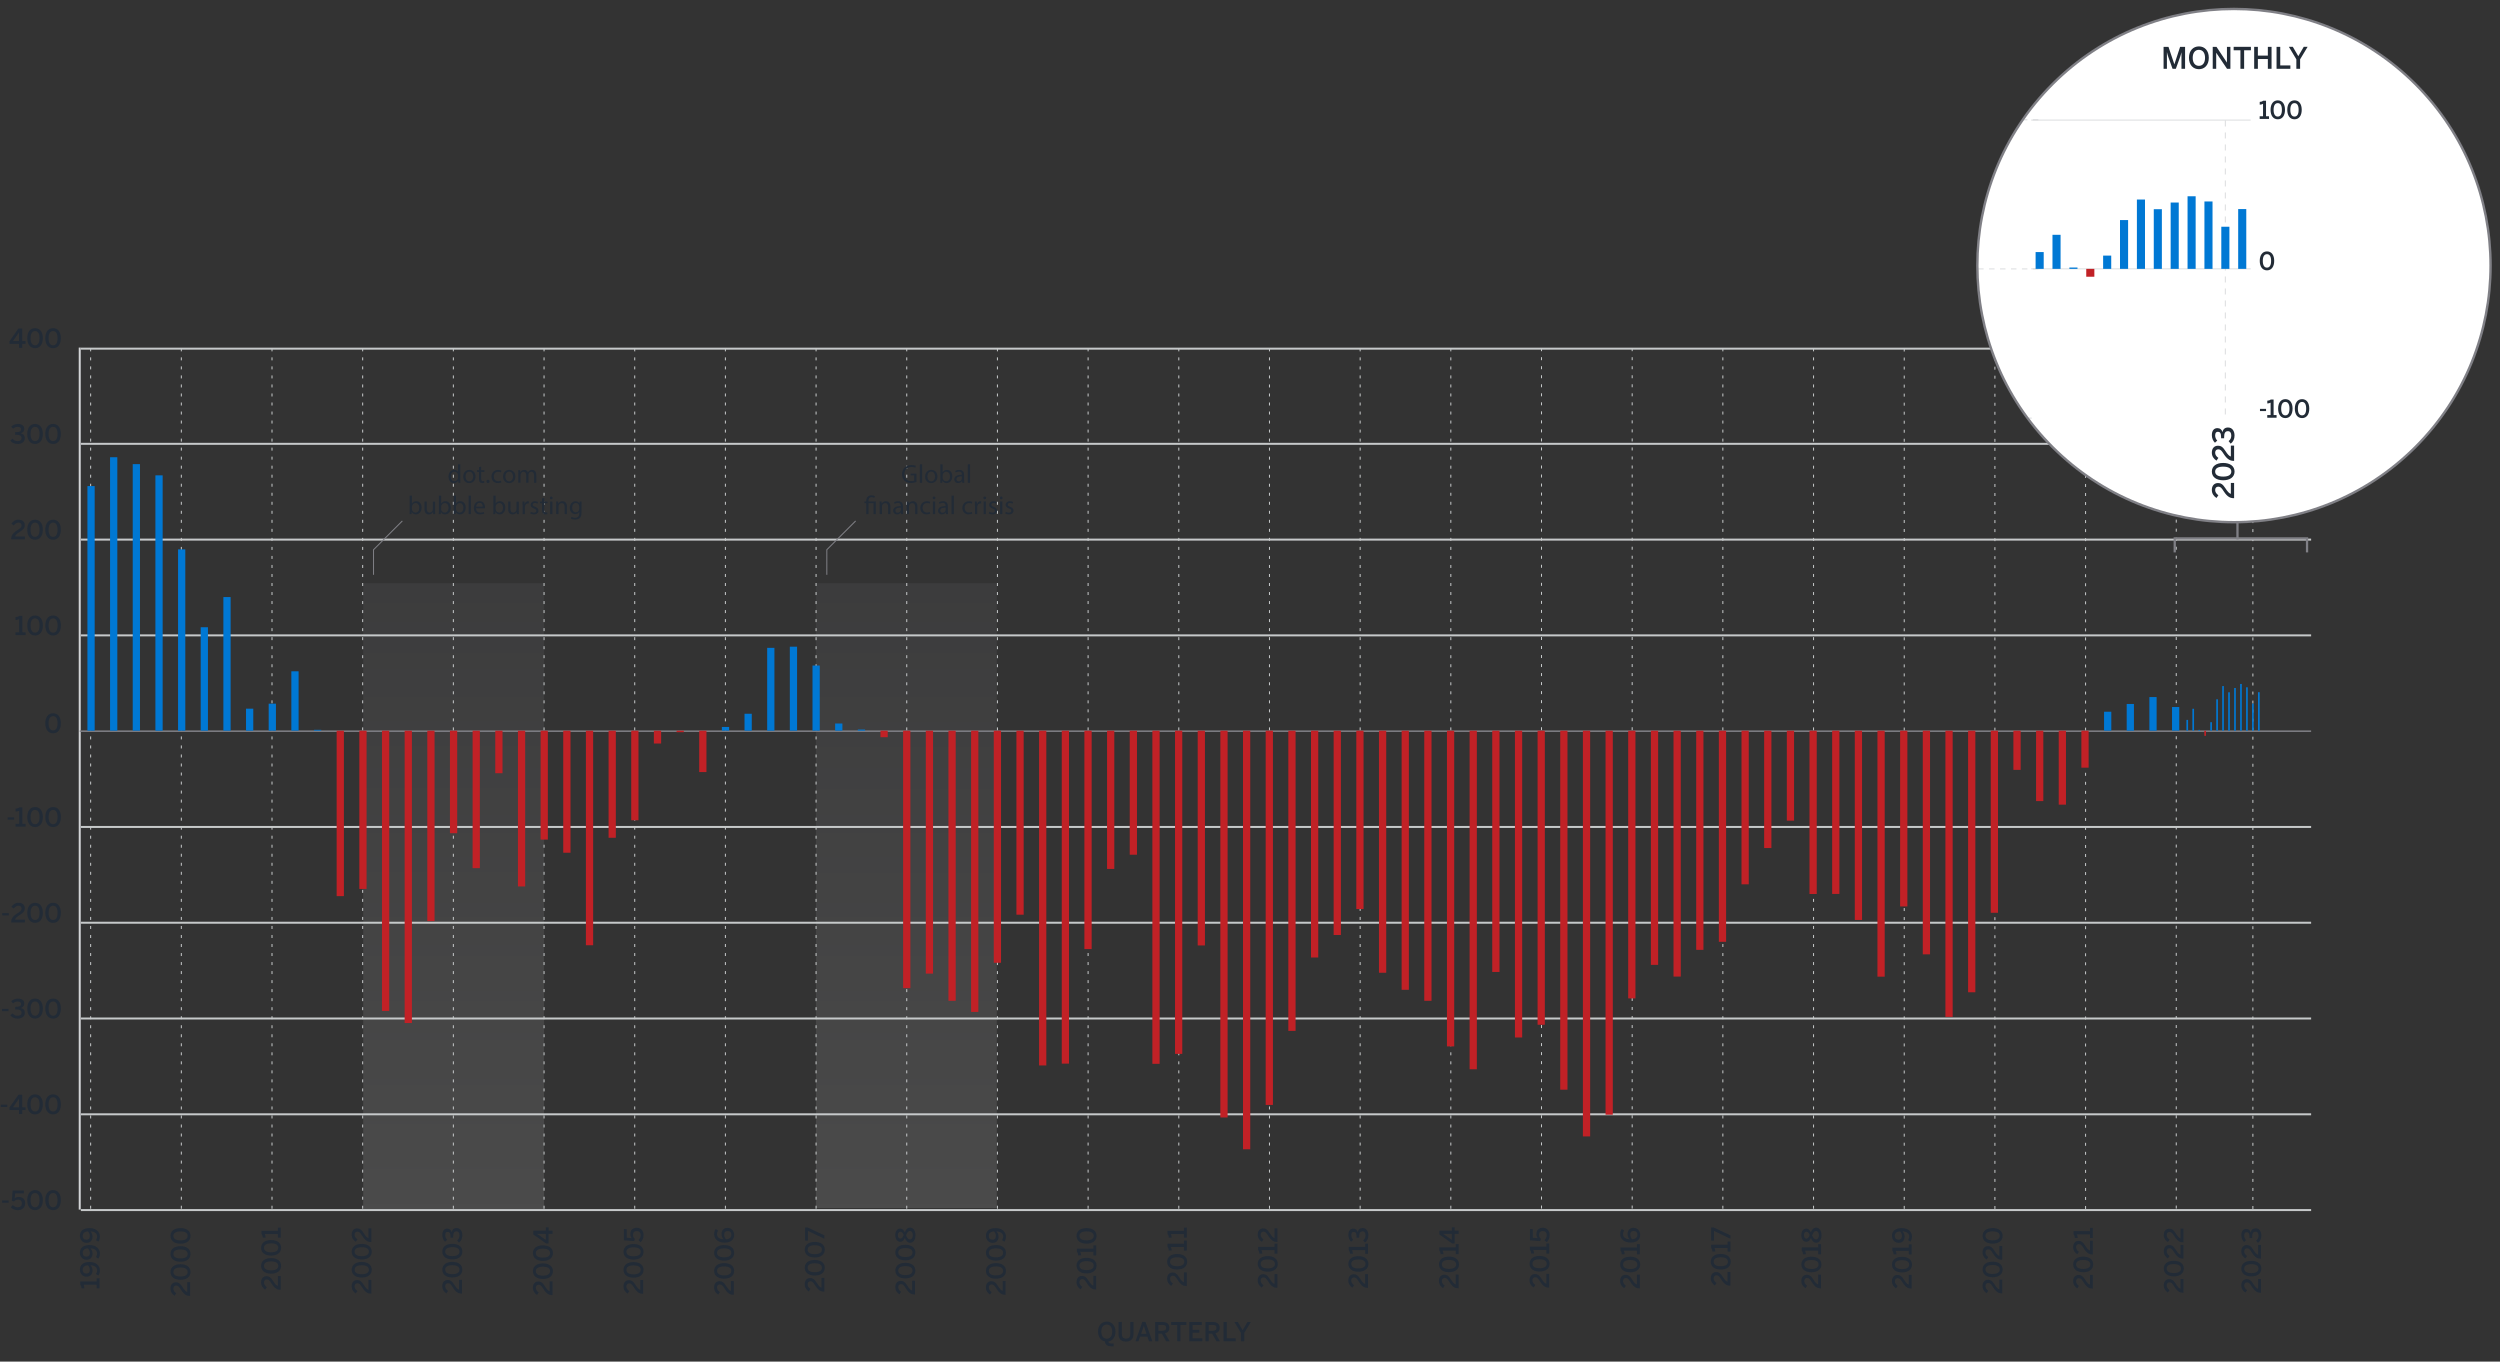 <?xml version="1.0" encoding="UTF-8"?><svg id="Graph" xmlns="http://www.w3.org/2000/svg" xmlns:xlink="http://www.w3.org/1999/xlink" viewBox="0 0 1000 544.64"><rect x="0" y="0" width="1000" height="544.64" fill="#333333" stroke="none"/><defs><style>.cls-1,.cls-2,.cls-3,.cls-4,.cls-5,.cls-6,.cls-7,.cls-8,.cls-9,.cls-10,.cls-11,.cls-12,.cls-13,.cls-14,.cls-15,.cls-16,.cls-17,.cls-18,.cls-19,.cls-20,.cls-21,.cls-22{fill:none;}.cls-23{fill:url(#linear-gradient);}.cls-2{clip-path:url(#clippath-8);}.cls-3{clip-path:url(#clippath-7);}.cls-4{clip-path:url(#clippath-6);}.cls-5{clip-path:url(#clippath-9);}.cls-6{clip-path:url(#clippath-5);}.cls-7{clip-path:url(#clippath-3);}.cls-8{clip-path:url(#clippath-4);}.cls-9{clip-path:url(#clippath-2);}.cls-10{clip-path:url(#clippath-1);}.cls-24{fill:#0078d4;}.cls-25{fill:#fff;}.cls-26{fill:#c12126;}.cls-27{fill:#222b36;}.cls-11,.cls-12{stroke-width:.4px;}.cls-11,.cls-15,.cls-16,.cls-17{stroke:#808086;}.cls-12{stroke-dasharray:0 0 1.2 2.41;}.cls-12,.cls-13,.cls-17,.cls-18,.cls-19,.cls-20,.cls-21{stroke-miterlimit:10;}.cls-12,.cls-20{stroke:#c6c9ca;}.cls-13,.cls-18,.cls-19,.cls-21{stroke:#d3d5d7;}.cls-13,.cls-18,.cls-21{stroke-width:.33px;}.cls-14{opacity:.12;}.cls-15{stroke-width:.97px;}.cls-16{stroke-width:.91px;}.cls-17{stroke-width:.6px;}.cls-18{stroke-dasharray:0 0 2.4 2.4;}.cls-19,.cls-20{stroke-width:.8px;}.cls-28{fill:url(#linear-gradient-3);}.cls-29{fill:url(#linear-gradient-4);}.cls-30{fill:url(#linear-gradient-2);}.cls-21{stroke-dasharray:0 0 2.19 2.19;}.cls-22{clip-path:url(#clippath);}</style><clipPath id="clippath"><rect class="cls-1" x="-1.29" y="3.1" width="998" height="544.45"/></clipPath><clipPath id="clippath-1"><rect class="cls-1" x="-1.29" y="80.76" width="984.63" height="466.78"/></clipPath><clipPath id="clippath-2"><rect class="cls-1" x="145.28" y="233.28" width="72.34" height="250.56"/></clipPath><clipPath id="clippath-3"><rect class="cls-1" x="145.28" y="233.28" width="72.34" height="250.56"/></clipPath><linearGradient id="linear-gradient" x1="-457.75" y1="823.48" x2="-455.93" y2="823.48" gradientTransform="translate(113212.85 -62347.44) rotate(-90) scale(137.26 -137.26)" gradientUnits="userSpaceOnUse"><stop offset="0" stop-color="#fcfcfc"/><stop offset=".02" stop-color="#f8f8f8"/><stop offset=".7" stop-color="#a2a2a6"/><stop offset="1" stop-color="#808086"/></linearGradient><clipPath id="clippath-4"><rect class="cls-1" x="326.38" y="233.28" width="72.34" height="249.91"/></clipPath><clipPath id="clippath-5"><rect class="cls-1" x="326.38" y="233.28" width="72.34" height="249.91"/></clipPath><linearGradient id="linear-gradient-2" x1="-457.74" y1="822.87" x2="-455.92" y2="822.87" gradientTransform="translate(113019.78 -62185.3) rotate(-90) scale(136.91 -136.91)" xlink:href="#linear-gradient"/><clipPath id="clippath-6"><rect class="cls-1" x="-1.29" y="80.76" width="984.63" height="466.78"/></clipPath><linearGradient id="linear-gradient-3" x1="-432.42" y1="791" x2="-430.59" y2="791" gradientTransform="translate(11936.44 -6166.12) rotate(-90) scale(14.86 -14.86)" gradientUnits="userSpaceOnUse"><stop offset="0" stop-color="#fcfcfc"/><stop offset=".14" stop-color="#e5e7e8"/><stop offset=".73" stop-color="#8e999c"/><stop offset="1" stop-color="#6c7a7e"/></linearGradient><linearGradient id="linear-gradient-4" y1="785.49" y2="785.49" gradientTransform="translate(12035.65 -6166.12) rotate(-90) scale(14.86 -14.86)" xlink:href="#linear-gradient-3"/><clipPath id="clippath-7"><rect class="cls-1" x="-1.29" y="3.1" width="998" height="544.45"/></clipPath><clipPath id="clippath-8"><path class="cls-1" d="m818.63,36.08c-17.19,18.35-27.71,43.02-27.71,70.15,0,45.16,29.16,83.51,69.68,97.24h65.94c2.48-.84,4.91-1.77,7.29-2.79V36.08h-115.21Z"/></clipPath><clipPath id="clippath-9"><rect class="cls-1" x="-1.29" y="3.1" width="998" height="544.45"/></clipPath></defs><g class="cls-22"><g class="cls-10"><g class="cls-14"><g class="cls-9"><g class="cls-7"><rect class="cls-23" x="145.28" y="233.28" width="72.34" height="250.56"/></g></g></g><g class="cls-14"><g class="cls-8"><g class="cls-6"><rect class="cls-30" x="326.38" y="233.28" width="72.34" height="249.91"/></g></g></g></g><line class="cls-12" x1="36.26" y1="139.34" x2="36.26" y2="484.15"/><line class="cls-12" x1="72.53" y1="139.34" x2="72.53" y2="484.15"/><line class="cls-12" x1="108.8" y1="139.34" x2="108.8" y2="484.15"/><line class="cls-12" x1="145.07" y1="139.34" x2="145.07" y2="484.15"/><line class="cls-12" x1="181.34" y1="139.34" x2="181.34" y2="484.15"/><line class="cls-12" x1="217.62" y1="139.34" x2="217.62" y2="484.15"/><line class="cls-12" x1="253.89" y1="139.34" x2="253.89" y2="484.15"/><line class="cls-12" x1="290.16" y1="139.34" x2="290.16" y2="484.15"/><line class="cls-12" x1="326.43" y1="139.34" x2="326.43" y2="484.15"/><line class="cls-12" x1="362.7" y1="139.34" x2="362.7" y2="484.15"/><line class="cls-12" x1="398.97" y1="139.34" x2="398.97" y2="484.15"/><line class="cls-12" x1="435.24" y1="139.34" x2="435.24" y2="484.15"/><line class="cls-12" x1="471.52" y1="139.34" x2="471.52" y2="484.15"/><line class="cls-12" x1="507.79" y1="139.34" x2="507.79" y2="484.15"/><line class="cls-12" x1="544.06" y1="139.34" x2="544.06" y2="484.15"/><line class="cls-12" x1="580.33" y1="139.34" x2="580.33" y2="484.15"/><line class="cls-12" x1="616.6" y1="139.27" x2="616.6" y2="484.08"/><line class="cls-12" x1="652.87" y1="139.27" x2="652.87" y2="484.08"/><line class="cls-12" x1="689.14" y1="139.34" x2="689.14" y2="484.15"/><line class="cls-12" x1="797.96" y1="139.44" x2="797.96" y2="484.25"/><line class="cls-12" x1="834.23" y1="139.44" x2="834.23" y2="484.25"/><line class="cls-12" x1="870.5" y1="139.27" x2="870.5" y2="484.08"/><line class="cls-12" x1="901.15" y1="139.44" x2="901.15" y2="484.25"/><line class="cls-12" x1="725.42" y1="139.34" x2="725.42" y2="484.15"/><line class="cls-12" x1="761.69" y1="139.4" x2="761.69" y2="484.22"/><path class="cls-27" d="m619.69,515.06h-.17c-1.12,0-2.19-.39-3.5-2.47-.76-1.2-1.13-1.68-1.92-1.68-.72,0-1.12.49-1.12,1.24,0,.69.42,1.36,1.14,1.85l-.67.99c-.96-.64-1.64-1.55-1.64-2.91,0-1.54.88-2.47,2.19-2.47.94,0,1.65.35,2.59,1.86.78,1.26,1.39,1.9,1.94,2.03v-3.94h1.15v5.5Z"/><path class="cls-27" d="m615.83,508.62c-2.41,0-4.01-1.15-4.01-3.13s1.6-3.11,4.01-3.11,4.01,1.13,4.01,3.11-1.6,3.13-4.01,3.13Zm0-4.91c-1.93,0-2.84.67-2.84,1.78s.91,1.8,2.84,1.8,2.86-.68,2.86-1.8-.93-1.78-2.86-1.78Z"/><path class="cls-27" d="m619.69,501.43h-1.15v-1.45h-5.25c.2.38.35.97.35,1.43h-1.18c-.02-.61-.18-1.12-.5-1.47v-1.26h6.58v-1.29h1.15v4.04Z"/><path class="cls-27" d="m618.67,496.88l-.86-.82c.49-.53.88-1.13.88-1.95,0-1.16-.66-1.69-1.55-1.69-1.02,0-1.51.6-1.51,1.54,0,.65.2,1.17.74,1.6l-.28.88-4.11-.31v-4.54l1.15.1v3.41l1.99.16c-.32-.31-.57-.83-.57-1.65,0-1.58,1.03-2.51,2.56-2.51,1.61,0,2.75,1.12,2.75,2.95,0,1.21-.47,2.19-1.17,2.83Z"/><path class="cls-27" d="m655.93,515.36h-.17c-1.12,0-2.19-.39-3.5-2.47-.76-1.2-1.13-1.68-1.92-1.68-.72,0-1.12.49-1.12,1.24,0,.69.42,1.36,1.14,1.85l-.67.99c-.96-.64-1.64-1.55-1.64-2.91,0-1.54.88-2.47,2.19-2.47.94,0,1.65.35,2.59,1.86.78,1.26,1.39,1.9,1.94,2.03v-3.94h1.15v5.5Z"/><path class="cls-27" d="m652.07,508.92c-2.41,0-4.01-1.15-4.01-3.13s1.6-3.11,4.01-3.11,4.01,1.13,4.01,3.11-1.6,3.13-4.01,3.13Zm0-4.91c-1.93,0-2.84.67-2.84,1.78s.91,1.8,2.84,1.8,2.86-.68,2.86-1.8-.93-1.78-2.86-1.78Z"/><path class="cls-27" d="m655.93,501.73h-1.15v-1.45h-5.25c.2.38.35.97.35,1.43h-1.18c-.02-.61-.18-1.12-.5-1.47v-1.26h6.58v-1.29h1.15v4.04Z"/><path class="cls-27" d="m652.21,497.02c-2.72,0-4.14-1.55-4.14-3.41,0-.88.3-1.61.63-2.03l.96.64c-.25.36-.45.83-.45,1.45,0,1.19,1.02,1.98,2.65,2.04-.47-.53-.83-1.21-.83-2.08,0-1.5.85-2.51,2.43-2.51s2.63,1.29,2.63,2.85c0,1.81-1.29,3.05-3.87,3.05Zm1.28-4.63c-.8,0-1.39.38-1.39,1.49,0,.75.37,1.48.76,1.82,1.49-.11,2.11-.8,2.11-1.79s-.56-1.52-1.48-1.52Z"/><path class="cls-27" d="m692.18,514.27h-.17c-1.12,0-2.19-.39-3.5-2.47-.76-1.2-1.13-1.68-1.92-1.68-.72,0-1.12.49-1.12,1.24,0,.69.42,1.36,1.14,1.85l-.67.99c-.96-.64-1.64-1.55-1.64-2.91,0-1.54.88-2.47,2.19-2.47.94,0,1.65.35,2.59,1.86.78,1.26,1.39,1.9,1.94,2.03v-3.94h1.15v5.5Z"/><path class="cls-27" d="m688.31,507.82c-2.41,0-4.01-1.15-4.01-3.13s1.6-3.11,4.01-3.11,4.01,1.13,4.01,3.11-1.6,3.13-4.01,3.13Zm0-4.91c-1.93,0-2.84.67-2.84,1.78s.91,1.8,2.84,1.8,2.86-.68,2.86-1.8-.93-1.78-2.86-1.78Z"/><path class="cls-27" d="m692.18,500.64h-1.15v-1.45h-5.25c.2.38.35.97.35,1.43h-1.18c-.02-.61-.18-1.12-.5-1.47v-1.26h6.58v-1.29h1.15v4.04Z"/><path class="cls-27" d="m692.18,495.51l-6.58-3.14v3.88h-1.15v-5.25h1.06l6.66,3.15v1.36Z"/><path class="cls-27" d="m728.42,515.35h-.17c-1.12,0-2.19-.39-3.5-2.47-.76-1.2-1.13-1.68-1.92-1.68-.72,0-1.12.49-1.12,1.24,0,.69.42,1.36,1.14,1.85l-.67.99c-.96-.64-1.64-1.55-1.64-2.91,0-1.54.88-2.47,2.19-2.47.94,0,1.65.35,2.59,1.86.78,1.26,1.39,1.9,1.94,2.03v-3.94h1.15v5.5Z"/><path class="cls-27" d="m724.56,508.91c-2.41,0-4.01-1.15-4.01-3.13s1.6-3.11,4.01-3.11,4.01,1.13,4.01,3.11-1.6,3.13-4.01,3.13Zm0-4.91c-1.93,0-2.84.67-2.84,1.78s.91,1.8,2.84,1.8,2.86-.68,2.86-1.8-.93-1.78-2.86-1.78Z"/><path class="cls-27" d="m728.42,501.72h-1.15v-1.45h-5.25c.2.38.35.97.35,1.43h-1.18c-.02-.61-.18-1.12-.5-1.47v-1.26h6.58v-1.29h1.15v4.04Z"/><path class="cls-27" d="m726.48,497.1c-1.02,0-1.66-.79-2.12-1.89-.45.95-.93,1.52-1.89,1.52s-1.95-.93-1.95-2.66.98-2.65,1.95-2.65c.85,0,1.43.55,1.86,1.52.49-1.15,1-1.88,2.15-1.88,1.23,0,2.12,1.12,2.12,3.01s-.88,3.03-2.12,3.03Zm-3.91-4.39c-.49,0-.98.39-.98,1.36s.45,1.37.96,1.37c.64,0,.95-.5,1.34-1.46-.41-.89-.73-1.28-1.32-1.28Zm3.84-.32c-.7,0-1.1.59-1.57,1.78.47,1.04.9,1.6,1.57,1.6s1.14-.66,1.14-1.69-.43-1.68-1.14-1.68Z"/><path class="cls-27" d="m764.66,515.42h-.17c-1.12,0-2.19-.39-3.5-2.47-.76-1.2-1.13-1.68-1.92-1.68-.72,0-1.12.49-1.12,1.24,0,.69.42,1.36,1.14,1.85l-.67.99c-.96-.64-1.64-1.55-1.64-2.91,0-1.54.88-2.47,2.19-2.47.94,0,1.65.35,2.59,1.86.78,1.26,1.39,1.9,1.94,2.03v-3.94h1.15v5.5Z"/><path class="cls-27" d="m760.8,508.97c-2.41,0-4.01-1.15-4.01-3.13s1.6-3.11,4.01-3.11,4.01,1.13,4.01,3.11-1.6,3.13-4.01,3.13Zm0-4.91c-1.93,0-2.84.67-2.84,1.78s.91,1.8,2.84,1.8,2.86-.68,2.86-1.8-.93-1.78-2.86-1.78Z"/><path class="cls-27" d="m764.66,501.79h-1.15v-1.45h-5.25c.2.38.35.97.35,1.43h-1.18c-.02-.61-.18-1.12-.5-1.47v-1.26h6.58v-1.29h1.15v4.04Z"/><path class="cls-27" d="m764.18,496.68l-.96-.64c.25-.36.47-.83.47-1.45,0-1.19-1.04-1.98-2.67-2.04.47.53.83,1.21.83,2.08,0,1.5-.85,2.51-2.43,2.51s-2.63-1.29-2.63-2.85c0-1.81,1.29-3.05,3.87-3.05,2.72,0,4.14,1.56,4.14,3.41,0,.88-.3,1.61-.63,2.03Zm-4.17-4.12c-1.49.11-2.09.8-2.09,1.79s.54,1.52,1.46,1.52c.8,0,1.39-.38,1.39-1.49,0-.75-.37-1.48-.76-1.82Z"/><path class="cls-27" d="m800.9,517.35h-.17c-1.12,0-2.19-.39-3.5-2.47-.76-1.2-1.13-1.68-1.92-1.68-.72,0-1.12.49-1.12,1.24,0,.69.42,1.36,1.14,1.85l-.67.99c-.96-.64-1.64-1.55-1.64-2.91,0-1.54.88-2.47,2.19-2.47.94,0,1.65.35,2.59,1.86.78,1.26,1.39,1.9,1.94,2.03v-3.94h1.15v5.5Z"/><path class="cls-27" d="m797.04,510.91c-2.41,0-4.01-1.15-4.01-3.13s1.6-3.11,4.01-3.11,4.01,1.13,4.01,3.11-1.6,3.13-4.01,3.13Zm0-4.91c-1.93,0-2.84.67-2.84,1.78s.91,1.8,2.84,1.8,2.86-.68,2.86-1.8-.93-1.78-2.86-1.78Z"/><path class="cls-27" d="m800.9,503.9h-.17c-1.12,0-2.19-.39-3.5-2.47-.76-1.2-1.13-1.68-1.92-1.68-.72,0-1.12.49-1.12,1.24,0,.69.42,1.36,1.14,1.85l-.67.99c-.96-.64-1.64-1.55-1.64-2.91,0-1.54.88-2.47,2.19-2.47.94,0,1.65.35,2.59,1.86.78,1.26,1.39,1.9,1.94,2.03v-3.94h1.15v5.5Z"/><path class="cls-27" d="m797.04,497.46c-2.41,0-4.01-1.15-4.01-3.13s1.6-3.11,4.01-3.11,4.01,1.13,4.01,3.11-1.6,3.13-4.01,3.13Zm0-4.91c-1.93,0-2.84.67-2.84,1.78s.91,1.8,2.84,1.8,2.86-.68,2.86-1.8-.93-1.78-2.86-1.78Z"/><path class="cls-27" d="m837.14,515.44h-.17c-1.12,0-2.19-.39-3.5-2.47-.76-1.2-1.13-1.68-1.92-1.68-.72,0-1.12.49-1.12,1.24,0,.69.42,1.36,1.14,1.85l-.67.99c-.96-.64-1.64-1.55-1.64-2.91,0-1.54.88-2.47,2.19-2.47.94,0,1.65.35,2.59,1.86.78,1.26,1.39,1.9,1.94,2.03v-3.94h1.15v5.5Z"/><path class="cls-27" d="m833.28,508.9c-2.41,0-4.01-1.15-4.01-3.13s1.6-3.11,4.01-3.11,4.01,1.13,4.01,3.11-1.6,3.13-4.01,3.13Zm0-4.91c-1.93,0-2.84.67-2.84,1.78s.91,1.8,2.84,1.8,2.86-.68,2.86-1.8-.93-1.78-2.86-1.78Z"/><path class="cls-27" d="m837.14,501.79h-.17c-1.12,0-2.19-.39-3.5-2.47-.76-1.2-1.13-1.68-1.92-1.68-.72,0-1.12.49-1.12,1.24,0,.69.42,1.36,1.14,1.85l-.67.99c-.96-.64-1.64-1.55-1.64-2.91,0-1.54.88-2.47,2.19-2.47.94,0,1.65.35,2.59,1.86.78,1.26,1.39,1.9,1.94,2.03v-3.94h1.15v5.5Z"/><path class="cls-27" d="m837.14,495.19h-1.15v-1.45h-5.25c.2.38.35.97.35,1.43h-1.18c-.02-.61-.18-1.12-.5-1.47v-1.26h6.58v-1.29h1.15v4.04Z"/><path class="cls-27" d="m873.39,517.09h-.17c-1.12,0-2.19-.39-3.5-2.47-.76-1.2-1.13-1.68-1.92-1.68-.72,0-1.12.49-1.12,1.24,0,.69.42,1.36,1.14,1.85l-.67.99c-.96-.64-1.64-1.55-1.64-2.91,0-1.54.88-2.47,2.19-2.47.94,0,1.65.35,2.59,1.86.78,1.26,1.39,1.9,1.94,2.03v-3.94h1.15v5.5Z"/><path class="cls-27" d="m869.52,510.55c-2.41,0-4.01-1.15-4.01-3.13s1.6-3.11,4.01-3.11,4.01,1.13,4.01,3.11-1.6,3.13-4.01,3.13Zm0-4.91c-1.93,0-2.84.67-2.84,1.78s.91,1.8,2.84,1.8,2.86-.68,2.86-1.8-.93-1.78-2.86-1.78Z"/><path class="cls-27" d="m873.39,503.45h-.17c-1.12,0-2.19-.39-3.5-2.47-.76-1.2-1.13-1.68-1.92-1.68-.72,0-1.12.49-1.12,1.24,0,.69.42,1.36,1.14,1.85l-.67.99c-.96-.64-1.64-1.55-1.64-2.91,0-1.54.88-2.47,2.19-2.47.94,0,1.65.35,2.59,1.86.78,1.26,1.39,1.9,1.94,2.03v-3.94h1.15v5.5Z"/><path class="cls-27" d="m873.39,496.93h-.17c-1.12,0-2.19-.39-3.5-2.47-.76-1.2-1.13-1.68-1.92-1.68-.72,0-1.12.49-1.12,1.24,0,.69.42,1.36,1.14,1.85l-.67.99c-.96-.64-1.64-1.55-1.64-2.91,0-1.54.88-2.47,2.19-2.47.94,0,1.65.35,2.59,1.86.78,1.26,1.39,1.9,1.94,2.03v-3.94h1.15v5.5Z"/><path class="cls-27" d="m904.4,517.11h-.17c-1.12,0-2.19-.39-3.5-2.47-.76-1.2-1.13-1.68-1.92-1.68-.72,0-1.12.49-1.12,1.24,0,.69.42,1.36,1.14,1.85l-.67.99c-.96-.64-1.64-1.55-1.64-2.91,0-1.54.88-2.47,2.19-2.47.94,0,1.65.35,2.59,1.86.78,1.26,1.39,1.9,1.94,2.03v-3.94h1.15v5.5Z"/><path class="cls-27" d="m900.53,510.57c-2.41,0-4.01-1.15-4.01-3.13s1.6-3.11,4.01-3.11,4.01,1.13,4.01,3.11-1.6,3.13-4.01,3.13Zm0-4.91c-1.93,0-2.84.67-2.84,1.78s.91,1.8,2.84,1.8,2.86-.68,2.86-1.8-.93-1.78-2.86-1.78Z"/><path class="cls-27" d="m904.4,503.47h-.17c-1.12,0-2.19-.39-3.5-2.47-.76-1.2-1.13-1.68-1.92-1.68-.72,0-1.12.49-1.12,1.24,0,.69.42,1.36,1.14,1.85l-.67.99c-.96-.64-1.64-1.55-1.64-2.91,0-1.54.88-2.47,2.19-2.47.94,0,1.65.35,2.59,1.86.78,1.26,1.39,1.9,1.94,2.03v-3.94h1.15v5.5Z"/><path class="cls-27" d="m903.18,497.18l-.73-.93c.7-.54.94-1.22.94-1.98,0-.97-.37-1.6-1.19-1.6-.97,0-1.34.71-1.34,2.19v.36h-1.06v-.39c0-1.54-.45-1.95-1.13-1.95-.62,0-.97.37-.97,1.35,0,.67.27,1.35.74,1.82l-.81.78c-.67-.65-1.1-1.64-1.1-2.73,0-1.69.8-2.54,1.95-2.54.93,0,1.57.53,1.81,1.45.23-1.16.93-1.67,1.96-1.67,1.39,0,2.29,1.14,2.29,2.9,0,1.25-.47,2.26-1.36,2.93Z"/><path class="cls-27" d="m583.45,515.32h-.17c-1.12,0-2.19-.39-3.5-2.47-.76-1.2-1.13-1.68-1.92-1.68-.72,0-1.12.49-1.12,1.24,0,.69.42,1.36,1.14,1.85l-.67.99c-.96-.64-1.64-1.55-1.64-2.91,0-1.54.88-2.47,2.19-2.47.94,0,1.65.35,2.59,1.86.78,1.26,1.39,1.9,1.94,2.03v-3.94h1.15v5.5Z"/><path class="cls-27" d="m579.59,508.88c-2.41,0-4.01-1.15-4.01-3.13s1.6-3.11,4.01-3.11,4.01,1.13,4.01,3.11-1.6,3.13-4.01,3.13Zm0-4.91c-1.93,0-2.84.67-2.84,1.78s.91,1.8,2.84,1.8,2.86-.68,2.86-1.8-.93-1.78-2.86-1.78Z"/><path class="cls-27" d="m583.45,501.69h-1.15v-1.45h-5.25c.2.38.35.97.35,1.43h-1.18c-.02-.61-.18-1.12-.5-1.47v-1.26h6.58v-1.29h1.15v4.04Z"/><path class="cls-27" d="m583.45,493.55h-1.59v3.83h-1.02l-5.11-3.59v-1.53h5.01v-1.33h1.13v1.33h1.59v1.29Zm-2.71,2.4v-2.4h-3.45v.02l3.45,2.38Z"/><path class="cls-27" d="m547.21,515.14h-.17c-1.12,0-2.19-.39-3.5-2.47-.76-1.2-1.13-1.68-1.92-1.68-.72,0-1.12.49-1.12,1.24,0,.69.42,1.36,1.14,1.85l-.67.99c-.96-.64-1.64-1.55-1.64-2.91,0-1.54.88-2.47,2.19-2.47.94,0,1.65.35,2.59,1.86.78,1.26,1.39,1.9,1.94,2.03v-3.94h1.15v5.5Z"/><path class="cls-27" d="m543.35,508.7c-2.41,0-4.01-1.15-4.01-3.13s1.6-3.11,4.01-3.11,4.01,1.13,4.01,3.11-1.6,3.13-4.01,3.13Zm0-4.91c-1.93,0-2.84.67-2.84,1.78s.91,1.8,2.84,1.8,2.86-.68,2.86-1.8-.93-1.78-2.86-1.78Z"/><path class="cls-27" d="m547.21,501.51h-1.15v-1.45h-5.25c.2.38.35.97.35,1.43h-1.18c-.02-.61-.18-1.12-.5-1.47v-1.26h6.58v-1.29h1.15v4.04Z"/><path class="cls-27" d="m546,497.06l-.73-.93c.7-.54.94-1.22.94-1.98,0-.97-.37-1.6-1.19-1.6-.97,0-1.34.71-1.34,2.19v.36h-1.06v-.39c0-1.54-.45-1.95-1.13-1.95-.62,0-.97.37-.97,1.35,0,.67.27,1.35.74,1.82l-.81.78c-.67-.65-1.1-1.64-1.1-2.73,0-1.69.8-2.54,1.95-2.54.93,0,1.57.53,1.81,1.45.23-1.16.93-1.67,1.96-1.67,1.39,0,2.29,1.14,2.29,2.9,0,1.25-.47,2.26-1.36,2.93Z"/><path class="cls-27" d="m510.97,515.12h-.17c-1.12,0-2.19-.39-3.5-2.47-.76-1.2-1.13-1.68-1.92-1.68-.72,0-1.12.49-1.12,1.24,0,.69.42,1.36,1.14,1.85l-.67.99c-.96-.64-1.64-1.55-1.64-2.91,0-1.54.88-2.47,2.19-2.47.94,0,1.65.35,2.59,1.86.78,1.26,1.39,1.9,1.94,2.03v-3.94h1.15v5.5Z"/><path class="cls-27" d="m507.1,508.68c-2.41,0-4.01-1.15-4.01-3.13s1.6-3.11,4.01-3.11,4.01,1.13,4.01,3.11-1.6,3.13-4.01,3.13Zm0-4.91c-1.93,0-2.84.67-2.84,1.78s.91,1.8,2.84,1.8,2.86-.68,2.86-1.8-.93-1.78-2.86-1.78Z"/><path class="cls-27" d="m510.97,501.49h-1.15v-1.45h-5.25c.2.38.35.97.35,1.43h-1.18c-.02-.61-.18-1.12-.5-1.47v-1.26h6.58v-1.29h1.15v4.04Z"/><path class="cls-27" d="m510.97,496.8h-.17c-1.12,0-2.19-.39-3.5-2.47-.76-1.2-1.13-1.68-1.92-1.68-.72,0-1.12.49-1.12,1.24,0,.69.42,1.36,1.14,1.85l-.67.99c-.96-.64-1.64-1.55-1.64-2.91,0-1.54.88-2.47,2.19-2.47.94,0,1.65.35,2.59,1.86.78,1.26,1.39,1.9,1.94,2.03v-3.94h1.15v5.5Z"/><path class="cls-27" d="m474.73,514.43h-.17c-1.12,0-2.19-.39-3.5-2.46-.76-1.2-1.13-1.68-1.92-1.68-.72,0-1.12.49-1.12,1.23,0,.69.42,1.36,1.14,1.85l-.67.99c-.96-.64-1.64-1.55-1.64-2.9,0-1.54.88-2.46,2.19-2.46.94,0,1.65.35,2.59,1.86.78,1.25,1.39,1.89,1.94,2.03v-3.92h1.15v5.47Z"/><path class="cls-27" d="m470.86,507.81c-2.41,0-4.01-1.14-4.01-3.12s1.6-3.1,4.01-3.1,4.01,1.12,4.01,3.1-1.6,3.12-4.01,3.12Zm0-4.89c-1.93,0-2.84.67-2.84,1.77s.91,1.79,2.84,1.79,2.86-.68,2.86-1.79-.93-1.77-2.86-1.77Z"/><path class="cls-27" d="m474.73,500.23h-1.15v-1.44h-5.25c.2.38.35.96.35,1.42h-1.18c-.02-.6-.18-1.11-.5-1.46v-1.25h6.58v-1.28h1.15v4.02Z"/><path class="cls-27" d="m474.73,495.06h-1.15v-1.44h-5.25c.2.38.35.96.35,1.42h-1.18c-.02-.6-.18-1.11-.5-1.46v-1.25h6.58v-1.28h1.15v4.02Z"/><path class="cls-27" d="m438.49,515.81h-.17c-1.12,0-2.19-.39-3.5-2.47-.76-1.2-1.13-1.68-1.92-1.68-.72,0-1.12.49-1.12,1.24,0,.69.42,1.36,1.14,1.85l-.67.99c-.96-.64-1.64-1.55-1.64-2.91,0-1.54.88-2.47,2.19-2.47.94,0,1.65.35,2.59,1.86.78,1.26,1.39,1.9,1.94,2.03v-3.94h1.15v5.5Z"/><path class="cls-27" d="m434.62,509.37c-2.41,0-4.01-1.15-4.01-3.13s1.6-3.11,4.01-3.11,4.01,1.13,4.01,3.11-1.6,3.13-4.01,3.13Zm0-4.91c-1.93,0-2.84.67-2.84,1.78s.91,1.8,2.84,1.8,2.86-.68,2.86-1.8-.93-1.78-2.86-1.78Z"/><path class="cls-27" d="m438.49,502.18h-1.15v-1.45h-5.25c.2.38.35.97.35,1.43h-1.18c-.02-.61-.18-1.12-.5-1.47v-1.26h6.58v-1.29h1.15v4.04Z"/><path class="cls-27" d="m434.62,497.47c-2.41,0-4.01-1.15-4.01-3.13s1.6-3.11,4.01-3.11,4.01,1.13,4.01,3.11-1.6,3.13-4.01,3.13Zm0-4.91c-1.93,0-2.84.67-2.84,1.78s.91,1.8,2.84,1.8,2.86-.68,2.86-1.8-.93-1.78-2.86-1.78Z"/><path class="cls-27" d="m402.24,517.92h-.17c-1.12,0-2.19-.39-3.5-2.47-.76-1.2-1.13-1.68-1.92-1.68-.72,0-1.12.49-1.12,1.24,0,.69.42,1.36,1.14,1.85l-.67.99c-.96-.64-1.64-1.55-1.64-2.91,0-1.54.88-2.47,2.19-2.47.94,0,1.65.35,2.59,1.86.78,1.26,1.39,1.9,1.94,2.03v-3.94h1.15v5.5Z"/><path class="cls-27" d="m398.38,511.48c-2.41,0-4.01-1.15-4.01-3.13s1.6-3.11,4.01-3.11,4.01,1.13,4.01,3.11-1.6,3.13-4.01,3.13Zm0-4.91c-1.93,0-2.84.67-2.84,1.78s.91,1.8,2.84,1.8,2.86-.68,2.86-1.8-.93-1.78-2.86-1.78Z"/><path class="cls-27" d="m398.38,504.26c-2.41,0-4.01-1.15-4.01-3.13s1.6-3.11,4.01-3.11,4.01,1.13,4.01,3.11-1.6,3.13-4.01,3.13Zm0-4.91c-1.93,0-2.84.67-2.84,1.78s.91,1.8,2.84,1.8,2.86-.68,2.86-1.8-.93-1.78-2.86-1.78Z"/><path class="cls-27" d="m401.76,496.69l-.96-.64c.25-.36.47-.83.47-1.45,0-1.19-1.04-1.98-2.67-2.04.47.53.83,1.21.83,2.08,0,1.5-.85,2.51-2.43,2.51s-2.63-1.29-2.63-2.85c0-1.81,1.29-3.05,3.87-3.05,2.72,0,4.14,1.56,4.14,3.41,0,.88-.3,1.61-.63,2.03Zm-4.17-4.12c-1.49.11-2.09.8-2.09,1.79s.54,1.52,1.46,1.52c.8,0,1.39-.38,1.39-1.49,0-.75-.37-1.48-.76-1.82Z"/><path class="cls-27" d="m366,517.8h-.17c-1.12,0-2.19-.39-3.5-2.47-.76-1.2-1.13-1.68-1.92-1.68-.72,0-1.12.49-1.12,1.24,0,.69.42,1.36,1.14,1.85l-.67.99c-.96-.64-1.64-1.55-1.64-2.91,0-1.54.88-2.47,2.19-2.47.94,0,1.65.35,2.59,1.86.78,1.26,1.39,1.9,1.94,2.03v-3.94h1.15v5.5Z"/><path class="cls-27" d="m362.14,511.36c-2.41,0-4.01-1.15-4.01-3.13s1.6-3.11,4.01-3.11,4.01,1.13,4.01,3.11-1.6,3.13-4.01,3.13Zm0-4.91c-1.93,0-2.84.67-2.84,1.78s.91,1.8,2.84,1.8,2.86-.68,2.86-1.8-.93-1.78-2.86-1.78Z"/><path class="cls-27" d="m362.14,504.14c-2.41,0-4.01-1.15-4.01-3.13s1.6-3.11,4.01-3.11,4.01,1.13,4.01,3.11-1.6,3.13-4.01,3.13Zm0-4.91c-1.93,0-2.84.67-2.84,1.78s.91,1.8,2.84,1.8,2.86-.68,2.86-1.8-.93-1.78-2.86-1.78Z"/><path class="cls-27" d="m364.06,497.1c-1.02,0-1.66-.79-2.12-1.89-.45.95-.93,1.52-1.89,1.52s-1.95-.93-1.95-2.66.98-2.65,1.95-2.65c.85,0,1.43.55,1.86,1.52.49-1.15,1-1.88,2.15-1.88,1.23,0,2.12,1.12,2.12,3.01s-.88,3.03-2.12,3.03Zm-3.91-4.39c-.49,0-.98.39-.98,1.36s.45,1.37.96,1.37c.64,0,.95-.5,1.34-1.46-.41-.89-.73-1.28-1.31-1.28Zm3.84-.32c-.7,0-1.1.59-1.57,1.78.47,1.04.9,1.6,1.57,1.6s1.14-.66,1.14-1.69-.43-1.68-1.14-1.68Z"/><path class="cls-27" d="m329.76,516.66h-.17c-1.12,0-2.19-.39-3.5-2.47-.76-1.2-1.13-1.68-1.92-1.68-.72,0-1.12.49-1.12,1.24,0,.69.42,1.36,1.14,1.85l-.67.99c-.96-.64-1.64-1.55-1.64-2.91,0-1.54.88-2.47,2.19-2.47.94,0,1.65.35,2.59,1.86.78,1.26,1.39,1.9,1.94,2.03v-3.94h1.15v5.5Z"/><path class="cls-27" d="m325.9,510.22c-2.41,0-4.01-1.15-4.01-3.13s1.6-3.11,4.01-3.11,4.01,1.13,4.01,3.11-1.6,3.13-4.01,3.13Zm0-4.91c-1.93,0-2.84.67-2.84,1.78s.91,1.8,2.84,1.8,2.86-.68,2.86-1.8-.93-1.78-2.86-1.78Z"/><path class="cls-27" d="m325.9,503c-2.41,0-4.01-1.15-4.01-3.13s1.6-3.11,4.01-3.11,4.01,1.13,4.01,3.11-1.6,3.13-4.01,3.13Zm0-4.91c-1.93,0-2.84.67-2.84,1.78s.91,1.8,2.84,1.8,2.86-.68,2.86-1.8-.93-1.78-2.86-1.78Z"/><path class="cls-27" d="m329.76,495.51l-6.58-3.14v3.88h-1.15v-5.25h1.06l6.66,3.15v1.36Z"/><path class="cls-27" d="m293.52,517.92h-.17c-1.12,0-2.19-.39-3.5-2.47-.76-1.2-1.13-1.68-1.92-1.68-.72,0-1.12.49-1.12,1.24,0,.69.42,1.36,1.14,1.85l-.67.99c-.96-.64-1.64-1.55-1.64-2.91,0-1.54.88-2.47,2.19-2.47.94,0,1.65.35,2.59,1.86.78,1.26,1.39,1.9,1.94,2.03v-3.94h1.15v5.5Z"/><path class="cls-27" d="m289.66,511.48c-2.41,0-4.01-1.15-4.01-3.13s1.6-3.11,4.01-3.11,4.01,1.13,4.01,3.11-1.6,3.13-4.01,3.13Zm0-4.91c-1.93,0-2.84.67-2.84,1.78s.91,1.8,2.84,1.8,2.86-.68,2.86-1.8-.93-1.78-2.86-1.78Z"/><path class="cls-27" d="m289.66,504.26c-2.41,0-4.01-1.15-4.01-3.13s1.6-3.11,4.01-3.11,4.01,1.13,4.01,3.11-1.6,3.13-4.01,3.13Zm0-4.91c-1.93,0-2.84.67-2.84,1.78s.91,1.8,2.84,1.8,2.86-.68,2.86-1.8-.93-1.78-2.86-1.78Z"/><path class="cls-27" d="m289.79,497.04c-2.72,0-4.14-1.55-4.14-3.41,0-.88.3-1.61.63-2.03l.96.64c-.25.36-.45.83-.45,1.45,0,1.19,1.02,1.98,2.65,2.04-.47-.53-.83-1.21-.83-2.08,0-1.5.85-2.51,2.43-2.51s2.63,1.29,2.63,2.85c0,1.81-1.29,3.05-3.87,3.05Zm1.28-4.63c-.8,0-1.39.38-1.39,1.49,0,.75.37,1.48.76,1.82,1.49-.11,2.11-.8,2.11-1.79s-.56-1.52-1.48-1.52Z"/><path class="cls-27" d="m257.28,517.51h-.17c-1.12,0-2.19-.39-3.5-2.47-.76-1.2-1.13-1.68-1.92-1.68-.72,0-1.12.49-1.12,1.24,0,.69.42,1.36,1.14,1.85l-.67.99c-.96-.64-1.64-1.55-1.64-2.91,0-1.54.88-2.47,2.19-2.47.94,0,1.65.35,2.59,1.86.78,1.26,1.39,1.9,1.94,2.03v-3.94h1.15v5.5Z"/><path class="cls-27" d="m253.41,511.07c-2.41,0-4.01-1.15-4.01-3.13s1.6-3.11,4.01-3.11,4.01,1.13,4.01,3.11-1.6,3.13-4.01,3.13Zm0-4.91c-1.93,0-2.84.67-2.84,1.78s.91,1.8,2.84,1.8,2.86-.68,2.86-1.8-.93-1.78-2.86-1.78Z"/><path class="cls-27" d="m253.41,503.85c-2.41,0-4.01-1.15-4.01-3.13s1.6-3.11,4.01-3.11,4.01,1.13,4.01,3.11-1.6,3.13-4.01,3.13Zm0-4.91c-1.93,0-2.84.67-2.84,1.78s.91,1.8,2.84,1.8,2.86-.68,2.86-1.8-.93-1.78-2.86-1.78Z"/><path class="cls-27" d="m256.25,496.88l-.86-.82c.49-.53.88-1.13.88-1.95,0-1.16-.66-1.69-1.56-1.69-1.02,0-1.51.6-1.51,1.54,0,.65.2,1.17.74,1.6l-.28.88-4.11-.31v-4.54l1.15.1v3.41l1.99.16c-.32-.31-.57-.83-.57-1.65,0-1.58,1.03-2.51,2.56-2.51,1.61,0,2.74,1.12,2.74,2.95,0,1.21-.47,2.19-1.17,2.83Z"/><path class="cls-27" d="m221.03,518.04h-.17c-1.12,0-2.19-.39-3.5-2.47-.76-1.2-1.13-1.68-1.92-1.68-.72,0-1.12.49-1.12,1.24,0,.69.42,1.36,1.14,1.85l-.67.99c-.96-.64-1.64-1.55-1.64-2.91,0-1.54.88-2.47,2.19-2.47.94,0,1.65.35,2.59,1.86.78,1.26,1.39,1.9,1.94,2.03v-3.94h1.15v5.5Z"/><path class="cls-27" d="m217.17,511.59c-2.41,0-4.01-1.15-4.01-3.13s1.6-3.11,4.01-3.11,4.01,1.13,4.01,3.11-1.6,3.13-4.01,3.13Zm0-4.91c-1.93,0-2.84.67-2.84,1.78s.91,1.8,2.84,1.8,2.86-.68,2.86-1.8-.93-1.78-2.86-1.78Z"/><path class="cls-27" d="m217.17,504.37c-2.41,0-4.01-1.15-4.01-3.13s1.6-3.11,4.01-3.11,4.01,1.13,4.01,3.11-1.6,3.13-4.01,3.13Zm0-4.91c-1.93,0-2.84.67-2.84,1.78s.91,1.8,2.84,1.8,2.86-.68,2.86-1.8-.93-1.78-2.86-1.78Z"/><path class="cls-27" d="m221.03,493.55h-1.59v3.83h-1.02l-5.11-3.59v-1.53h5.01v-1.33h1.13v1.33h1.59v1.29Zm-2.71,2.4v-2.4h-3.46v.02l3.46,2.38Z"/><path class="cls-27" d="m184.79,517.43h-.17c-1.12,0-2.19-.39-3.5-2.47-.76-1.2-1.13-1.68-1.92-1.68-.72,0-1.12.49-1.12,1.24,0,.69.42,1.36,1.14,1.85l-.67.99c-.96-.64-1.64-1.55-1.64-2.91,0-1.54.88-2.47,2.19-2.47.94,0,1.65.35,2.59,1.86.78,1.26,1.39,1.9,1.94,2.03v-3.94h1.15v5.5Z"/><path class="cls-27" d="m180.93,510.99c-2.41,0-4.01-1.15-4.01-3.13s1.6-3.11,4.01-3.11,4.01,1.13,4.01,3.11-1.6,3.13-4.01,3.13Zm0-4.91c-1.93,0-2.84.67-2.84,1.78s.91,1.8,2.84,1.8,2.86-.68,2.86-1.8-.93-1.78-2.86-1.78Z"/><path class="cls-27" d="m180.93,503.77c-2.41,0-4.01-1.15-4.01-3.13s1.6-3.11,4.01-3.11,4.01,1.13,4.01,3.11-1.6,3.13-4.01,3.13Zm0-4.91c-1.93,0-2.84.67-2.84,1.78s.91,1.8,2.84,1.8,2.86-.68,2.86-1.8-.93-1.78-2.86-1.78Z"/><path class="cls-27" d="m183.58,497.06l-.73-.93c.7-.54.94-1.22.94-1.98,0-.97-.37-1.6-1.19-1.6-.97,0-1.34.71-1.34,2.19v.36h-1.06v-.39c0-1.54-.45-1.95-1.13-1.95-.62,0-.97.37-.97,1.35,0,.67.27,1.35.74,1.82l-.81.78c-.67-.65-1.1-1.64-1.1-2.73,0-1.69.8-2.54,1.95-2.54.93,0,1.57.53,1.81,1.45.23-1.16.93-1.67,1.96-1.67,1.39,0,2.29,1.14,2.29,2.9,0,1.25-.47,2.26-1.36,2.93Z"/><path class="cls-27" d="m148.55,517.46h-.17c-1.12,0-2.19-.39-3.5-2.47-.76-1.2-1.13-1.68-1.92-1.68-.72,0-1.12.49-1.12,1.24,0,.69.42,1.36,1.14,1.85l-.67.99c-.96-.64-1.64-1.55-1.64-2.91,0-1.54.88-2.47,2.19-2.47.94,0,1.65.35,2.59,1.86.78,1.26,1.39,1.9,1.94,2.03v-3.94h1.15v5.5Z"/><path class="cls-27" d="m144.69,511.02c-2.41,0-4.01-1.15-4.01-3.13s1.6-3.11,4.01-3.11,4.01,1.13,4.01,3.11-1.6,3.13-4.01,3.13Zm0-4.91c-1.93,0-2.84.67-2.84,1.78s.91,1.8,2.84,1.8,2.86-.68,2.86-1.8-.93-1.78-2.86-1.78Z"/><path class="cls-27" d="m144.69,503.8c-2.41,0-4.01-1.15-4.01-3.13s1.6-3.11,4.01-3.11,4.01,1.13,4.01,3.11-1.6,3.13-4.01,3.13Zm0-4.91c-1.93,0-2.84.67-2.84,1.78s.91,1.8,2.84,1.8,2.86-.68,2.86-1.8-.93-1.78-2.86-1.78Z"/><path class="cls-27" d="m148.55,496.8h-.17c-1.12,0-2.19-.39-3.5-2.47-.76-1.2-1.13-1.68-1.92-1.68-.72,0-1.12.49-1.12,1.24,0,.69.42,1.36,1.14,1.85l-.67.99c-.96-.64-1.64-1.55-1.64-2.91,0-1.54.88-2.47,2.19-2.47.94,0,1.65.35,2.59,1.86.78,1.26,1.39,1.9,1.94,2.03v-3.94h1.15v5.5Z"/><path class="cls-27" d="m112.31,515.92h-.17c-1.12,0-2.19-.39-3.5-2.47-.76-1.2-1.13-1.68-1.92-1.68-.72,0-1.12.49-1.12,1.24,0,.69.42,1.36,1.14,1.85l-.67.99c-.96-.64-1.64-1.55-1.64-2.91,0-1.54.88-2.47,2.19-2.47.94,0,1.65.35,2.59,1.86.78,1.26,1.39,1.9,1.94,2.03v-3.94h1.15v5.5Z"/><path class="cls-27" d="m108.44,509.47c-2.41,0-4.01-1.15-4.01-3.13s1.6-3.11,4.01-3.11,4.01,1.13,4.01,3.11-1.6,3.13-4.01,3.13Zm0-4.91c-1.93,0-2.84.67-2.84,1.78s.91,1.8,2.84,1.8,2.86-.68,2.86-1.8-.93-1.78-2.86-1.78Z"/><path class="cls-27" d="m108.44,502.25c-2.41,0-4.01-1.15-4.01-3.13s1.6-3.11,4.01-3.11,4.01,1.13,4.01,3.11-1.6,3.13-4.01,3.13Zm0-4.91c-1.93,0-2.84.67-2.84,1.78s.91,1.8,2.84,1.8,2.86-.68,2.86-1.8-.93-1.78-2.86-1.78Z"/><path class="cls-27" d="m112.31,495.07h-1.15v-1.45h-5.25c.2.38.35.97.35,1.43h-1.18c-.02-.61-.18-1.12-.5-1.47v-1.26h6.58v-1.29h1.15v4.04Z"/><path class="cls-27" d="m76.06,518.37h-.17c-1.12,0-2.19-.39-3.5-2.47-.76-1.2-1.13-1.68-1.92-1.68-.72,0-1.12.49-1.12,1.24,0,.69.42,1.36,1.14,1.85l-.67.99c-.96-.64-1.64-1.55-1.64-2.91,0-1.54.88-2.47,2.19-2.47.94,0,1.65.35,2.59,1.86.78,1.26,1.39,1.9,1.94,2.03v-3.94h1.15v5.5Z"/><path class="cls-27" d="m72.2,511.92c-2.41,0-4.01-1.15-4.01-3.13s1.6-3.11,4.01-3.11,4.01,1.13,4.01,3.11-1.6,3.13-4.01,3.13Zm0-4.91c-1.93,0-2.84.67-2.84,1.78s.91,1.8,2.84,1.8,2.86-.68,2.86-1.8-.93-1.78-2.86-1.78Z"/><path class="cls-27" d="m72.2,504.7c-2.41,0-4.01-1.15-4.01-3.13s1.6-3.11,4.01-3.11,4.01,1.13,4.01,3.11-1.6,3.13-4.01,3.13Zm0-4.91c-1.93,0-2.84.67-2.84,1.78s.91,1.8,2.84,1.8,2.86-.68,2.86-1.8-.93-1.78-2.86-1.78Z"/><path class="cls-27" d="m72.2,497.48c-2.41,0-4.01-1.15-4.01-3.13s1.6-3.11,4.01-3.11,4.01,1.13,4.01,3.11-1.6,3.13-4.01,3.13Zm0-4.91c-1.93,0-2.84.67-2.84,1.78s.91,1.8,2.84,1.8,2.86-.68,2.86-1.8-.93-1.78-2.86-1.78Z"/><path class="cls-27" d="m39.82,515.34h-1.15v-1.45h-5.25c.2.38.35.97.35,1.43h-1.18c-.02-.61-.18-1.12-.5-1.47v-1.26h6.58v-1.29h1.15v4.04Z"/><path class="cls-27" d="m39.34,510.23l-.96-.64c.25-.36.47-.83.47-1.45,0-1.19-1.04-1.98-2.67-2.04.47.53.83,1.21.83,2.08,0,1.5-.85,2.51-2.43,2.51s-2.63-1.29-2.63-2.85c0-1.81,1.29-3.05,3.87-3.05,2.72,0,4.14,1.56,4.14,3.41,0,.88-.3,1.61-.63,2.03Zm-4.17-4.12c-1.49.11-2.09.8-2.09,1.79s.54,1.52,1.46,1.52c.8,0,1.39-.38,1.39-1.49,0-.75-.37-1.48-.76-1.82Z"/><path class="cls-27" d="m39.34,503.46l-.96-.64c.25-.36.47-.83.47-1.45,0-1.19-1.04-1.98-2.67-2.04.47.53.83,1.21.83,2.08,0,1.5-.85,2.51-2.43,2.51s-2.63-1.29-2.63-2.85c0-1.81,1.29-3.05,3.87-3.05,2.72,0,4.14,1.56,4.14,3.41,0,.88-.3,1.61-.63,2.03Zm-4.17-4.12c-1.49.11-2.09.8-2.09,1.79s.54,1.52,1.46,1.52c.8,0,1.39-.38,1.39-1.49,0-.75-.37-1.48-.76-1.82Z"/><path class="cls-27" d="m39.34,496.68l-.96-.64c.25-.36.47-.83.47-1.45,0-1.19-1.04-1.98-2.67-2.04.47.53.83,1.21.83,2.08,0,1.5-.85,2.51-2.43,2.51s-2.63-1.29-2.63-2.85c0-1.81,1.29-3.05,3.87-3.05,2.72,0,4.14,1.56,4.14,3.41,0,.88-.3,1.61-.63,2.03Zm-4.17-4.12c-1.49.11-2.09.8-2.09,1.79s.54,1.52,1.46,1.52c.8,0,1.39-.38,1.39-1.49,0-.75-.37-1.48-.76-1.82Z"/><path class="cls-27" d="m444.41,538.52c-1.63,0-2.41-.83-2.44-1.96-1.57-.28-2.76-1.68-2.76-3.91,0-2.6,1.63-4.01,3.5-4.01s3.48,1.41,3.48,4.01c0,2.31-1.26,3.71-2.89,3.94.16.75.69.83,1.65.83h.53v1.11h-1.06Zm.46-5.88c0-1.82-.87-2.81-2.16-2.81s-2.18.99-2.18,2.81.87,2.85,2.18,2.85,2.16-1.03,2.16-2.85Z"/><path class="cls-27" d="m447.43,533.69v-4.91h1.3v4.79c0,1.18.51,1.88,1.7,1.88s1.69-.68,1.69-1.87v-4.8h1.28v4.9c0,1.75-.99,2.95-2.99,2.95-2.13,0-3-1.19-3-2.94Z"/><path class="cls-27" d="m454.19,536.51l2.73-7.75h1.28l2.73,7.75h-1.34l-.63-1.84h-2.93l-.64,1.84h-1.22Zm2.25-2.99h2.15l-1.05-3.13h-.02l-1.08,3.13Z"/><path class="cls-27" d="m462.08,536.51v-7.72h2.77c1.84,0,2.9.74,2.9,2.32,0,1.23-.64,1.93-1.71,2.19l1.82,3.21h-1.4l-1.73-3.05h-1.36v3.05h-1.28Zm1.28-4.19h1.43c1.09,0,1.67-.27,1.67-1.19s-.57-1.16-1.68-1.16h-1.42v2.35Z"/><path class="cls-27" d="m470.87,536.51v-6.51h-2.38v-1.21h6.06v1.21h-2.38v6.51h-1.3Z"/><path class="cls-27" d="m475.72,536.51v-7.72h4.99v1.21h-3.68v1.92h2.7v1.16h-2.7v2.24h3.89v1.19h-5.2Z"/><path class="cls-27" d="m482.2,536.51v-7.72h2.77c1.84,0,2.9.74,2.9,2.32,0,1.23-.64,1.93-1.71,2.19l1.82,3.21h-1.4l-1.73-3.05h-1.36v3.05h-1.28Zm1.28-4.19h1.43c1.09,0,1.67-.27,1.67-1.19s-.57-1.16-1.68-1.16h-1.42v2.35Z"/><path class="cls-27" d="m489.42,536.51v-7.72h1.3v6.53h3.56v1.19h-4.86Z"/><path class="cls-27" d="m496.38,536.51v-3.33l-2.63-4.39h1.38l1.93,3.29,1.92-3.29h1.36l-2.64,4.39v3.33h-1.31Z"/><g class="cls-4"><path class="cls-27" d="m.83,481.1v-.92h2.63v.92H.83Z"/><path class="cls-27" d="m4.29,482.89l.82-.86c.53.49,1.13.88,1.95.88,1.16,0,1.69-.66,1.69-1.55,0-1.02-.6-1.51-1.54-1.51-.65,0-1.17.2-1.6.74l-.88-.28.31-4.11h4.54l-.1,1.15h-3.41l-.16,1.99c.31-.32.83-.57,1.65-.57,1.58,0,2.51,1.03,2.51,2.56,0,1.61-1.12,2.75-2.95,2.75-1.21,0-2.19-.47-2.83-1.17Z"/><path class="cls-27" d="m10.9,480.05c0-2.41,1.15-4.01,3.13-4.01s3.11,1.6,3.11,4.01-1.13,4.01-3.11,4.01-3.13-1.6-3.13-4.01Zm4.91,0c0-1.93-.67-2.84-1.78-2.84s-1.8.91-1.8,2.84.68,2.86,1.8,2.86,1.78-.93,1.78-2.86Z"/><path class="cls-27" d="m18.11,480.05c0-2.41,1.15-4.01,3.13-4.01s3.11,1.6,3.11,4.01-1.13,4.01-3.11,4.01-3.13-1.6-3.13-4.01Zm4.91,0c0-1.93-.67-2.84-1.78-2.84s-1.8.91-1.8,2.84.68,2.86,1.8,2.86,1.78-.93,1.78-2.86Z"/><path class="cls-27" d="m.3,442.79v-.92h2.63v.92H.3Z"/><path class="cls-27" d="m7.61,445.61v-1.59h-3.83v-1.02l3.59-5.11h1.53v5.01h1.33v1.13h-1.33v1.59h-1.29Zm-2.4-2.71h2.4v-3.45h-.02l-2.38,3.45Z"/><path class="cls-27" d="m10.9,441.75c0-2.41,1.15-4.01,3.13-4.01s3.11,1.6,3.11,4.01-1.13,4.01-3.11,4.01-3.13-1.6-3.13-4.01Zm4.91,0c0-1.93-.67-2.84-1.78-2.84s-1.8.91-1.8,2.84.68,2.86,1.8,2.86,1.78-.93,1.78-2.86Z"/><path class="cls-27" d="m18.11,441.75c0-2.41,1.15-4.01,3.13-4.01s3.11,1.6,3.11,4.01-1.13,4.01-3.11,4.01-3.13-1.6-3.13-4.01Zm4.91,0c0-1.93-.67-2.84-1.78-2.84s-1.8.91-1.8,2.84.68,2.86,1.8,2.86,1.78-.93,1.78-2.86Z"/><path class="cls-27" d="m.8,404.48v-.92h2.63v.92H.8Z"/><path class="cls-27" d="m4.11,406.09l.93-.73c.54.7,1.23.94,1.98.94.97,0,1.6-.37,1.6-1.19,0-.97-.71-1.34-2.19-1.34h-.36v-1.06h.39c1.54,0,1.95-.45,1.95-1.13,0-.62-.37-.97-1.35-.97-.67,0-1.35.27-1.82.74l-.78-.81c.65-.67,1.64-1.1,2.73-1.1,1.69,0,2.53.8,2.53,1.95,0,.93-.53,1.57-1.45,1.81,1.16.23,1.67.93,1.67,1.96,0,1.39-1.14,2.29-2.9,2.29-1.25,0-2.26-.47-2.93-1.36Z"/><path class="cls-27" d="m10.91,403.43c0-2.41,1.15-4.01,3.13-4.01s3.11,1.6,3.11,4.01-1.13,4.01-3.11,4.01-3.13-1.6-3.13-4.01Zm4.91,0c0-1.93-.67-2.84-1.78-2.84s-1.8.91-1.8,2.84.68,2.86,1.8,2.86,1.78-.93,1.78-2.86Z"/><path class="cls-27" d="m18.12,403.43c0-2.41,1.15-4.01,3.13-4.01s3.11,1.6,3.11,4.01-1.13,4.01-3.11,4.01-3.13-1.6-3.13-4.01Zm4.91,0c0-1.93-.67-2.84-1.78-2.84s-1.8.91-1.8,2.84.68,2.86,1.8,2.86,1.78-.93,1.78-2.86Z"/><path class="cls-27" d="m.88,366.17v-.92h2.63v.92H.88Z"/><path class="cls-27" d="m4.47,368.99v-.17c0-1.12.39-2.19,2.47-3.5,1.2-.76,1.68-1.13,1.68-1.92,0-.72-.49-1.12-1.24-1.12-.69,0-1.36.42-1.85,1.14l-.99-.67c.64-.96,1.56-1.64,2.91-1.64,1.54,0,2.47.88,2.47,2.19,0,.94-.35,1.65-1.86,2.59-1.26.78-1.9,1.39-2.03,1.94h3.94v1.15h-5.5Z"/><path class="cls-27" d="m10.91,365.13c0-2.41,1.15-4.01,3.13-4.01s3.11,1.6,3.11,4.01-1.13,4.01-3.11,4.01-3.13-1.6-3.13-4.01Zm4.91,0c0-1.93-.67-2.84-1.78-2.84s-1.8.91-1.8,2.84.68,2.86,1.8,2.86,1.78-.93,1.78-2.86Z"/><path class="cls-27" d="m18.12,365.13c0-2.41,1.15-4.01,3.13-4.01s3.11,1.6,3.11,4.01-1.13,4.01-3.11,4.01-3.13-1.6-3.13-4.01Zm4.91,0c0-1.93-.67-2.84-1.78-2.84s-1.8.91-1.8,2.84.68,2.86,1.8,2.86,1.78-.93,1.78-2.86Z"/></g><path class="cls-27" d="m3.06,327.86v-.92h2.63v.92h-2.63Z"/><path class="cls-27" d="m6.21,330.68v-1.15h1.45v-5.25c-.38.2-.97.35-1.43.35v-1.18c.61-.02,1.12-.18,1.47-.5h1.26v6.58h1.29v1.15h-4.04Z"/><path class="cls-27" d="m10.91,326.82c0-2.41,1.15-4.01,3.13-4.01s3.11,1.6,3.11,4.01-1.13,4.01-3.11,4.01-3.13-1.6-3.13-4.01Zm4.91,0c0-1.93-.67-2.84-1.78-2.84s-1.8.91-1.8,2.84.68,2.86,1.8,2.86,1.78-.93,1.78-2.86Z"/><path class="cls-27" d="m18.12,326.82c0-2.41,1.15-4.01,3.13-4.01s3.11,1.6,3.11,4.01-1.13,4.01-3.11,4.01-3.13-1.6-3.13-4.01Zm4.91,0c0-1.93-.67-2.84-1.78-2.84s-1.8.91-1.8,2.84.68,2.86,1.8,2.86,1.78-.93,1.78-2.86Z"/><path class="cls-27" d="m18.11,289.31c0-2.41,1.15-4.01,3.13-4.01s3.11,1.6,3.11,4.01-1.13,4.01-3.11,4.01-3.13-1.6-3.13-4.01Zm4.91,0c0-1.93-.67-2.84-1.78-2.84s-1.8.91-1.8,2.84.68,2.86,1.8,2.86,1.78-.93,1.78-2.86Z"/><path class="cls-27" d="m6.2,254.06v-1.15h1.45v-5.25c-.38.2-.97.35-1.43.35v-1.18c.61-.02,1.12-.18,1.47-.5h1.26v6.58h1.29v1.15h-4.04Z"/><path class="cls-27" d="m10.91,250.2c0-2.41,1.15-4.01,3.13-4.01s3.11,1.6,3.11,4.01-1.13,4.01-3.11,4.01-3.13-1.6-3.13-4.01Zm4.91,0c0-1.93-.67-2.84-1.78-2.84s-1.8.91-1.8,2.84.68,2.86,1.8,2.86,1.78-.93,1.78-2.86Z"/><path class="cls-27" d="m18.12,250.2c0-2.41,1.15-4.01,3.13-4.01s3.11,1.6,3.11,4.01-1.13,4.01-3.11,4.01-3.13-1.6-3.13-4.01Zm4.91,0c0-1.93-.67-2.84-1.78-2.84s-1.8.91-1.8,2.84.68,2.86,1.8,2.86,1.78-.93,1.78-2.86Z"/><path class="cls-27" d="m4.47,215.75v-.17c0-1.12.39-2.19,2.47-3.5,1.2-.76,1.68-1.13,1.68-1.92,0-.72-.49-1.12-1.24-1.12-.69,0-1.36.42-1.85,1.14l-.99-.67c.64-.96,1.56-1.64,2.91-1.64,1.54,0,2.47.88,2.47,2.19,0,.94-.35,1.65-1.86,2.59-1.26.78-1.9,1.39-2.03,1.94h3.94v1.15h-5.5Z"/><path class="cls-27" d="m10.9,211.89c0-2.41,1.15-4.01,3.13-4.01s3.11,1.6,3.11,4.01-1.13,4.01-3.11,4.01-3.13-1.6-3.13-4.01Zm4.91,0c0-1.93-.67-2.84-1.78-2.84s-1.8.91-1.8,2.84.68,2.86,1.8,2.86,1.78-.93,1.78-2.86Z"/><path class="cls-27" d="m18.11,211.89c0-2.41,1.15-4.01,3.13-4.01s3.11,1.6,3.11,4.01-1.13,4.01-3.11,4.01-3.13-1.6-3.13-4.01Zm4.91,0c0-1.93-.67-2.84-1.78-2.84s-1.8.91-1.8,2.84.68,2.86,1.8,2.86,1.78-.93,1.78-2.86Z"/><path class="cls-27" d="m4.1,176.23l.93-.73c.54.7,1.23.94,1.98.94.97,0,1.6-.37,1.6-1.19,0-.97-.71-1.34-2.19-1.34h-.36v-1.06h.39c1.54,0,1.95-.45,1.95-1.13,0-.62-.37-.97-1.35-.97-.67,0-1.35.27-1.82.74l-.78-.81c.65-.67,1.64-1.1,2.73-1.1,1.69,0,2.53.8,2.53,1.95,0,.93-.53,1.57-1.45,1.81,1.16.23,1.67.93,1.67,1.96,0,1.39-1.14,2.29-2.9,2.29-1.25,0-2.26-.47-2.93-1.36Z"/><path class="cls-27" d="m10.9,173.58c0-2.41,1.15-4.01,3.13-4.01s3.11,1.6,3.11,4.01-1.13,4.01-3.11,4.01-3.13-1.6-3.13-4.01Zm4.91,0c0-1.93-.67-2.84-1.78-2.84s-1.8.91-1.8,2.84.68,2.86,1.8,2.86,1.78-.93,1.78-2.86Z"/><path class="cls-27" d="m18.11,173.58c0-2.41,1.15-4.01,3.13-4.01s3.11,1.6,3.11,4.01-1.13,4.01-3.11,4.01-3.13-1.6-3.13-4.01Zm4.91,0c0-1.93-.67-2.84-1.78-2.84s-1.8.91-1.8,2.84.68,2.86,1.8,2.86,1.78-.93,1.78-2.86Z"/><path class="cls-27" d="m7.61,139.13v-1.59h-3.83v-1.02l3.59-5.11h1.53v5.01h1.33v1.13h-1.33v1.59h-1.29Zm-2.4-2.71h2.4v-3.45h-.02l-2.38,3.45Z"/><path class="cls-27" d="m10.9,135.27c0-2.41,1.15-4.01,3.13-4.01s3.11,1.6,3.11,4.01-1.13,4.01-3.11,4.01-3.13-1.6-3.13-4.01Zm4.91,0c0-1.93-.67-2.84-1.78-2.84s-1.8.91-1.8,2.84.68,2.86,1.8,2.86,1.78-.93,1.78-2.86Z"/><path class="cls-27" d="m18.11,135.27c0-2.41,1.15-4.01,3.13-4.01s3.11,1.6,3.11,4.01-1.13,4.01-3.11,4.01-3.13-1.6-3.13-4.01Zm4.91,0c0-1.93-.67-2.84-1.78-2.84s-1.8.91-1.8,2.84.68,2.86,1.8,2.86,1.78-.93,1.78-2.86Z"/><line class="cls-19" x1="31.89" y1="483.84" x2="31.89" y2="139.03"/><line class="cls-20" x1="32.34" y1="484.03" x2="924.45" y2="484.03"/><line class="cls-20" x1="32.34" y1="445.72" x2="924.45" y2="445.72"/><line class="cls-20" x1="32.34" y1="407.4" x2="924.45" y2="407.4"/><line class="cls-20" x1="32.34" y1="369.09" x2="924.45" y2="369.09"/><line class="cls-20" x1="32.34" y1="330.78" x2="924.45" y2="330.78"/><line class="cls-17" x1="31.89" y1="292.47" x2="924.45" y2="292.47"/><line class="cls-20" x1="32.34" y1="254.15" x2="924.45" y2="254.15"/><line class="cls-20" x1="32.34" y1="215.84" x2="924.45" y2="215.84"/><line class="cls-20" x1="32.34" y1="177.53" x2="924.45" y2="177.53"/><line class="cls-20" x1="32.34" y1="139.46" x2="924.45" y2="139.46"/><rect class="cls-24" x="34.97" y="194.43" width="2.9" height="97.85"/><rect class="cls-24" x="44.03" y="182.89" width="2.9" height="109.38"/><rect class="cls-24" x="53.09" y="185.65" width="2.9" height="106.62"/><rect class="cls-24" x="62.16" y="190.14" width="2.9" height="102.14"/><rect class="cls-24" x="71.22" y="219.75" width="2.9" height="72.53"/><rect class="cls-24" x="80.28" y="250.9" width="2.9" height="41.38"/><rect class="cls-24" x="89.35" y="238.83" width="2.9" height="53.45"/><rect class="cls-24" x="98.41" y="283.47" width="2.9" height="8.81"/><rect class="cls-24" x="107.47" y="281.47" width="2.9" height="10.8"/><rect class="cls-24" x="116.54" y="268.52" width="2.9" height="23.75"/><rect class="cls-24" x="125.6" y="291.93" width="2.9" height=".34"/><rect class="cls-26" x="134.66" y="292.28" width="2.9" height="66.17"/><rect class="cls-26" x="143.73" y="292.28" width="2.9" height="63.29"/><rect class="cls-26" x="152.79" y="292.28" width="2.9" height="112.1"/><rect class="cls-26" x="161.86" y="292.28" width="2.9" height="116.93"/><rect class="cls-26" x="170.92" y="292.28" width="2.9" height="76.17"/><rect class="cls-26" x="179.98" y="292.28" width="2.9" height="41"/><rect class="cls-26" x="189.04" y="292.28" width="2.9" height="54.98"/><rect class="cls-26" x="198.11" y="292.28" width="2.9" height="17.01"/><rect class="cls-26" x="207.17" y="292.28" width="2.9" height="62.3"/><rect class="cls-26" x="216.24" y="292.28" width="2.9" height="43.56"/><rect class="cls-26" x="225.3" y="292.28" width="2.9" height="48.81"/><rect class="cls-26" x="234.36" y="292.28" width="2.9" height="85.82"/><rect class="cls-26" x="243.43" y="292.28" width="2.9" height="42.83"/><rect class="cls-26" x="252.49" y="292.28" width="2.9" height="35.82"/><rect class="cls-26" x="261.55" y="292.28" width="2.9" height="5.13"/><rect class="cls-26" x="270.62" y="292.28" width="2.9" height=".61"/><rect class="cls-26" x="279.68" y="292.28" width="2.9" height="16.55"/><rect class="cls-24" x="288.75" y="290.78" width="2.9" height="1.49"/><rect class="cls-24" x="297.81" y="285.5" width="2.9" height="6.78"/><rect class="cls-24" x="306.87" y="259.14" width="2.9" height="33.14"/><rect class="cls-24" x="315.93" y="258.68" width="2.9" height="33.6"/><rect class="cls-24" x="325" y="266.22" width="2.9" height="26.05"/><rect class="cls-24" x="334.06" y="289.4" width="2.9" height="2.87"/><rect class="cls-24" x="343.13" y="291.82" width="2.9" height=".46"/><rect class="cls-26" x="352.19" y="292.28" width="2.9" height="2.6"/><rect class="cls-26" x="361.25" y="292.28" width="2.9" height="102.98"/><rect class="cls-26" x="370.32" y="292.28" width="2.9" height="97.16"/><rect class="cls-26" x="379.38" y="292.28" width="2.9" height="108.04"/><rect class="cls-26" x="388.44" y="292.28" width="2.9" height="112.49"/><rect class="cls-26" x="397.51" y="292.28" width="2.9" height="92.83"/><rect class="cls-26" x="406.57" y="292.28" width="2.9" height="73.6"/><rect class="cls-26" x="415.63" y="292.28" width="2.9" height="133.9"/><rect class="cls-26" x="424.7" y="292.28" width="2.9" height="133.17"/><rect class="cls-26" x="433.76" y="292.28" width="2.9" height="87.35"/><rect class="cls-26" x="442.82" y="292.28" width="2.9" height="55.29"/><rect class="cls-26" x="451.89" y="292.28" width="2.9" height="49.61"/><rect class="cls-26" x="460.95" y="292.28" width="2.9" height="133.25"/><rect class="cls-26" x="470.01" y="292.28" width="2.9" height="129.27"/><rect class="cls-26" x="479.08" y="292.28" width="2.9" height="85.9"/><rect class="cls-26" x="488.14" y="292.28" width="2.9" height="154.71"/><rect class="cls-26" x="497.2" y="292.28" width="2.9" height="167.43"/><rect class="cls-26" x="506.27" y="292.28" width="2.9" height="149.69"/><rect class="cls-26" x="515.33" y="292.28" width="2.9" height="120.07"/><rect class="cls-26" x="524.4" y="292.28" width="2.9" height="90.72"/><rect class="cls-26" x="533.46" y="292.28" width="2.9" height="81.72"/><rect class="cls-26" x="542.52" y="292.28" width="2.9" height="71.34"/><rect class="cls-26" x="551.59" y="292.28" width="2.9" height="96.82"/><rect class="cls-26" x="560.65" y="292.28" width="2.9" height="103.64"/><rect class="cls-26" x="569.71" y="292.28" width="2.9" height="108.04"/><rect class="cls-26" x="578.78" y="292.28" width="2.9" height="126.28"/><rect class="cls-26" x="587.84" y="292.28" width="2.9" height="135.43"/><rect class="cls-26" x="596.9" y="292.28" width="2.9" height="96.51"/><rect class="cls-26" x="605.97" y="292.28" width="2.9" height="122.71"/><rect class="cls-26" x="615.03" y="292.28" width="2.9" height="117.62"/><rect class="cls-26" x="624.09" y="292.28" width="2.9" height="143.6"/><rect class="cls-26" x="633.16" y="292.28" width="2.9" height="162.29"/><rect class="cls-26" x="642.22" y="292.28" width="2.9" height="153.6"/><rect class="cls-26" x="651.28" y="292.28" width="2.9" height="107.08"/><rect class="cls-26" x="660.35" y="292.28" width="2.9" height="93.67"/><rect class="cls-26" x="669.41" y="292.28" width="2.9" height="98.35"/><rect class="cls-26" x="678.48" y="292.28" width="2.9" height="87.66"/><rect class="cls-26" x="687.54" y="292.28" width="2.9" height="84.44"/><rect class="cls-26" x="696.6" y="292.28" width="2.9" height="61.45"/><rect class="cls-26" x="705.66" y="292.28" width="2.9" height="46.93"/><rect class="cls-26" x="714.73" y="292.28" width="2.9" height="35.98"/><rect class="cls-26" x="723.79" y="292.28" width="2.9" height="65.32"/><rect class="cls-26" x="732.86" y="292.28" width="2.9" height="65.29"/><rect class="cls-26" x="741.92" y="292.28" width="2.9" height="75.71"/><rect class="cls-26" x="750.98" y="292.28" width="2.9" height="98.39"/><rect class="cls-26" x="760.05" y="292.28" width="2.9" height="70.3"/><rect class="cls-26" x="769.11" y="292.28" width="2.9" height="89.46"/><rect class="cls-26" x="778.17" y="292.28" width="2.9" height="114.48"/><rect class="cls-26" x="787.24" y="292.28" width="2.9" height="104.63"/><rect class="cls-26" x="796.3" y="292.28" width="2.9" height="72.83"/><rect class="cls-26" x="805.36" y="292.28" width="2.9" height="15.67"/><rect class="cls-26" x="814.43" y="292.28" width="2.9" height="28.16"/><rect class="cls-26" x="823.49" y="292.28" width="2.9" height="29.58"/><rect class="cls-26" x="832.55" y="292.28" width="2.9" height="14.79"/><rect class="cls-24" x="841.62" y="284.69" width="2.9" height="7.59"/><rect class="cls-24" x="850.68" y="281.59" width="2.9" height="10.69"/><rect class="cls-24" x="859.75" y="278.83" width="2.9" height="13.45"/><rect class="cls-24" x="868.81" y="282.81" width="2.9" height="9.46"/><path class="cls-28" d="m217.62,259.6v.48h0v-.48Zm0-2.92v1.46h0v-1.46Zm0-2.92v1.46h0v-1.46Zm0-2.92v1.46h0v-1.46Zm0-2.92v1.46h0v-1.46Zm0-2.92v1.46h0v-1.46Zm0-2.92v1.46h0v-1.46Zm0-2.92v1.46h0v-1.46Zm0-2.92v1.46h0v-1.46Zm0-2.92v1.46h0v-1.46Zm-2.78-.14h1.46-1.46Zm-2.92,0h1.46-1.46Zm-2.92,0h1.46-1.46Zm-2.92,0h1.46-1.46Zm-2.92,0h1.46-1.46Zm-2.92,0h1.46-1.46Zm-2.92,0h1.46-1.46Zm-2.92,0h1.46-1.46Zm-2.92,0h1.46-1.46Zm-2.92,0h1.46-1.46Zm-2.92,0h1.46-1.46Zm-2.92,0h1.46-1.46Zm-2.92,0h1.46-1.46Zm-2.92,0h1.46-1.46Zm-2.92,0h1.46-1.46Zm-2.92,0h1.46-1.46Zm-2.92,0h1.46-1.46Zm-2.92,0h1.46-1.46Zm-2.92,0h1.46-1.46Zm-2.92,0h1.46-1.46Zm-2.92,0h1.46-1.46Zm-2.92,0h1.46-1.46Zm-2.92,0h1.46-1.46Zm-2.92,0h1.46-1.46Zm-2.3.63v-.63h.84-.84v.63h0Zm0,2.92v-1.46h0v1.46Zm0,2.92v-1.46h0v1.46Zm0,2.92v-1.46h0v1.46Zm0,2.92v-1.46h0v1.46Zm0,2.92v-1.46h0v1.46Zm0,2.92v-1.46h0v1.46Zm0,2.92v-1.46h0v1.46Zm0,2.92v-1.46h0v1.46Zm0,2.92v-1.46h0v1.46Z"/><path class="cls-29" d="m398.72,259.6v.48h0v-.48Zm0-2.92v1.46h0v-1.46Zm0-2.92v1.46h0v-1.46Zm0-2.92v1.46h0v-1.46Zm0-2.92v1.46h0v-1.46Zm0-2.92v1.46h0v-1.46Zm0-2.92v1.46h0v-1.46Zm0-2.92v1.46h0v-1.46Zm0-2.92v1.46h0v-1.46Zm0-2.92v1.46h0v-1.46Zm-2.78-.14h1.46-1.46Zm-2.92,0h1.46-1.46Zm-2.92,0h1.46-1.46Zm-2.92,0h1.46-1.46Zm-2.92,0h1.46-1.46Zm-2.92,0h1.46-1.46Zm-2.92,0h1.46-1.46Zm-2.92,0h1.46-1.46Zm-2.92,0h1.46-1.46Zm-2.92,0h1.46-1.46Zm-2.92,0h1.46-1.46Zm-2.92,0h1.46-1.46Zm-2.92,0h1.46-1.46Zm-2.92,0h1.46-1.46Zm-2.92,0h1.46-1.46Zm-2.92,0h1.46-1.46Zm-2.92,0h1.46-1.46Zm-2.92,0h1.46-1.46Zm-2.92,0h1.46-1.46Zm-2.92,0h1.46-1.46Zm-2.92,0h1.46-1.46Zm-2.92,0h1.46-1.46Zm-2.92,0h1.46-1.46Zm-2.92,0h1.46-1.46Zm-2.3.63v-.63h.84-.84v.63h0Zm0,2.92v-1.46h0v1.46Zm0,2.92v-1.46h0v1.46Zm0,2.92v-1.46h0v1.46Zm0,2.92v-1.46h0v1.46Zm0,2.92v-1.46h0v1.46Zm0,2.92v-1.46h0v1.46Zm0,2.92v-1.46h0v1.46Zm0,2.92v-1.46h0v1.46Zm0,2.92v-1.46h0v1.46Z"/><path class="cls-27" d="m184.12,185.71v6.11c0,.45.01.96.04,1.3h-.82l-.04-.88h-.02c-.28.56-.9.99-1.72.99-1.22,0-2.16-1.03-2.16-2.57-.01-1.68,1.03-2.71,2.27-2.71.77,0,1.29.37,1.52.77h.02v-3.02h.92Zm-.92,4.41c0-.11-.01-.27-.04-.39-.14-.58-.64-1.06-1.33-1.06-.95,0-1.51.83-1.51,1.95,0,1.02.5,1.87,1.49,1.87.62,0,1.18-.41,1.35-1.1.03-.12.04-.25.04-.4v-.88Z"/><path class="cls-27" d="m190.22,190.56c0,1.87-1.29,2.68-2.52,2.68-1.37,0-2.42-1-2.42-2.6,0-1.69,1.11-2.68,2.5-2.68s2.43,1.05,2.43,2.6Zm-4.01.05c0,1.11.64,1.94,1.53,1.94s1.53-.82,1.53-1.96c0-.86-.43-1.94-1.51-1.94s-1.55,1-1.55,1.96Z"/><path class="cls-27" d="m192.48,186.62v1.45h1.31v.7h-1.31v2.72c0,.63.18.98.69.98.24,0,.42-.03.53-.06l.04.69c-.18.07-.46.13-.81.13-.43,0-.77-.14-.99-.39-.26-.27-.35-.72-.35-1.31v-2.76h-.78v-.7h.78v-1.21l.9-.24Z"/><path class="cls-27" d="m194.58,192.58c0-.39.26-.66.63-.66s.62.27.62.66-.24.66-.63.66c-.37,0-.62-.28-.62-.66Z"/><path class="cls-27" d="m200.56,192.94c-.24.13-.77.29-1.45.29-1.52,0-2.52-1.03-2.52-2.58s1.06-2.68,2.71-2.68c.54,0,1.02.14,1.27.26l-.21.71c-.22-.13-.56-.24-1.06-.24-1.16,0-1.78.86-1.78,1.91,0,1.17.75,1.89,1.75,1.89.52,0,.87-.14,1.13-.25l.16.69Z"/><path class="cls-27" d="m206.16,190.56c0,1.87-1.29,2.68-2.52,2.68-1.37,0-2.42-1-2.42-2.6,0-1.69,1.11-2.68,2.5-2.68s2.43,1.05,2.43,2.6Zm-4.01.05c0,1.11.64,1.94,1.53,1.94s1.53-.82,1.53-1.96c0-.86-.43-1.94-1.51-1.94s-1.56,1-1.56,1.96Z"/><path class="cls-27" d="m207.32,189.44c0-.52-.01-.95-.04-1.37h.8l.04.81h.03c.28-.48.75-.93,1.59-.93.69,0,1.21.42,1.43,1.01h.02c.16-.28.35-.5.56-.66.3-.23.64-.35,1.12-.35.67,0,1.66.44,1.66,2.19v2.97h-.9v-2.86c0-.97-.35-1.56-1.1-1.56-.52,0-.93.39-1.09.83-.04.13-.07.29-.07.46v3.12h-.9v-3.03c0-.8-.35-1.39-1.05-1.39-.57,0-.99.46-1.14.92-.05.14-.07.29-.07.45v3.05h-.9v-3.68Z"/><path class="cls-27" d="m163.82,205.65c.02-.34.04-.86.04-1.3v-6.11h.91v3.17h.02c.32-.56.91-.93,1.72-.93,1.25,0,2.14,1.04,2.13,2.58,0,1.81-1.14,2.7-2.26,2.7-.73,0-1.31-.28-1.69-.95h-.03l-.04.83h-.79Zm.95-2.02c0,.11.02.23.04.33.18.64.71,1.08,1.38,1.08.96,0,1.53-.78,1.53-1.94,0-1.01-.52-1.88-1.5-1.88-.63,0-1.21.43-1.4,1.13-.02.1-.05.23-.05.38v.91Z"/><path class="cls-27" d="m174.03,204.28c0,.52.01.98.04,1.38h-.81l-.05-.82h-.02c-.24.41-.77.94-1.67.94-.79,0-1.74-.44-1.74-2.21v-2.95h.92v2.8c0,.96.29,1.61,1.13,1.61.62,0,1.04-.43,1.21-.83.05-.14.08-.3.08-.47v-3.1h.92v3.67Z"/><path class="cls-27" d="m175.51,205.65c.02-.34.04-.86.04-1.3v-6.11h.91v3.17h.02c.32-.56.91-.93,1.72-.93,1.25,0,2.14,1.04,2.13,2.58,0,1.81-1.14,2.7-2.26,2.7-.73,0-1.32-.28-1.69-.95h-.03l-.04.83h-.79Zm.95-2.02c0,.11.02.23.04.33.18.64.71,1.08,1.38,1.08.96,0,1.53-.78,1.53-1.94,0-1.01-.52-1.88-1.5-1.88-.63,0-1.21.43-1.4,1.13-.02.1-.05.23-.05.38v.91Z"/><path class="cls-27" d="m181.46,205.65c.02-.34.04-.86.04-1.3v-6.11h.91v3.17h.02c.32-.56.91-.93,1.72-.93,1.25,0,2.14,1.04,2.13,2.58,0,1.81-1.14,2.7-2.26,2.7-.73,0-1.32-.28-1.69-.95h-.03l-.04.83h-.79Zm.95-2.02c0,.11.02.23.04.33.18.64.71,1.08,1.38,1.08.96,0,1.53-.78,1.53-1.94,0-1.01-.52-1.88-1.5-1.88-.63,0-1.21.43-1.4,1.13-.02.1-.05.23-.05.38v.91Z"/><path class="cls-27" d="m187.44,198.24h.92v7.41h-.92v-7.41Z"/><path class="cls-27" d="m190.41,203.3c.02,1.24.81,1.75,1.73,1.75.66,0,1.05-.11,1.4-.26l.16.66c-.32.15-.88.31-1.68.31-1.55,0-2.48-1.02-2.48-2.55s.9-2.72,2.37-2.72c1.65,0,2.09,1.45,2.09,2.38,0,.19-.02.33-.03.43h-3.55Zm2.69-.66c.01-.58-.24-1.49-1.27-1.49-.93,0-1.34.86-1.41,1.49h2.68Z"/><path class="cls-27" d="m197.31,205.65c.02-.34.04-.86.04-1.3v-6.11h.91v3.17h.02c.32-.56.91-.93,1.72-.93,1.25,0,2.14,1.04,2.13,2.58,0,1.81-1.14,2.7-2.26,2.7-.73,0-1.31-.28-1.69-.95h-.03l-.04.83h-.79Zm.95-2.02c0,.11.02.23.04.33.18.64.71,1.08,1.38,1.08.96,0,1.53-.78,1.53-1.94,0-1.01-.52-1.88-1.5-1.88-.63,0-1.21.43-1.4,1.13-.02.1-.05.23-.05.38v.91Z"/><path class="cls-27" d="m207.51,204.28c0,.52.01.98.04,1.38h-.81l-.05-.82h-.02c-.24.41-.77.94-1.67.94-.79,0-1.74-.44-1.74-2.21v-2.95h.92v2.8c0,.96.29,1.61,1.13,1.61.62,0,1.04-.43,1.21-.83.05-.14.08-.3.08-.47v-3.1h.92v3.67Z"/><path class="cls-27" d="m209.04,202.18c0-.59-.01-1.11-.04-1.58h.8l.03.99h.04c.23-.68.78-1.11,1.4-1.11.1,0,.18.01.26.03v.87c-.09-.02-.19-.03-.31-.03-.65,0-1.11.49-1.23,1.18-.02.12-.04.27-.04.43v2.69h-.91v-3.48Z"/><path class="cls-27" d="m212.33,204.71c.27.18.75.37,1.21.37.67,0,.98-.33.98-.75,0-.44-.26-.68-.94-.93-.91-.32-1.34-.82-1.34-1.43,0-.81.66-1.48,1.74-1.48.51,0,.96.15,1.24.31l-.23.67c-.2-.13-.56-.29-1.03-.29-.54,0-.85.31-.85.69,0,.42.3.61.96.86.88.33,1.33.77,1.33,1.52,0,.89-.69,1.51-1.89,1.51-.55,0-1.06-.14-1.42-.34l.23-.7Z"/><path class="cls-27" d="m217.7,199.15v1.45h1.31v.7h-1.31v2.72c0,.63.18.98.69.98.24,0,.42-.03.53-.06l.04.69c-.18.07-.46.13-.81.13-.43,0-.77-.14-.99-.39-.26-.27-.35-.72-.35-1.31v-2.76h-.78v-.7h.78v-1.21l.9-.24Z"/><path class="cls-27" d="m221.07,199.18c.01.31-.22.56-.58.56-.32,0-.55-.25-.55-.56s.24-.57.57-.57.56.25.56.57Zm-1.02,6.47v-5.05h.92v5.05h-.92Z"/><path class="cls-27" d="m222.49,201.97c0-.52-.01-.95-.04-1.37h.81l.05.83h.02c.25-.48.83-.95,1.67-.95.7,0,1.78.42,1.78,2.15v3.02h-.92v-2.91c0-.81-.3-1.49-1.17-1.49-.61,0-1.08.43-1.23.94-.04.11-.06.27-.06.43v3.04h-.92v-3.68Z"/><path class="cls-27" d="m232.64,200.6c-.02.37-.04.77-.04,1.39v2.93c0,1.16-.23,1.87-.72,2.31-.49.46-1.2.6-1.84.6s-1.27-.15-1.68-.42l.23-.7c.33.21.86.4,1.48.4.94,0,1.63-.49,1.63-1.76v-.56h-.02c-.28.47-.82.85-1.61.85-1.25,0-2.15-1.06-2.15-2.46,0-1.71,1.12-2.68,2.28-2.68.88,0,1.36.46,1.58.88h.02l.04-.76h.8Zm-.95,1.99c0-.16-.01-.29-.05-.42-.17-.53-.62-.97-1.28-.97-.88,0-1.5.74-1.5,1.91,0,.99.5,1.82,1.49,1.82.56,0,1.08-.35,1.27-.94.05-.16.07-.33.07-.49v-.91Z"/><polyline class="cls-11" points="160.94 208.37 149.41 219.89 149.41 229.93"/><path class="cls-27" d="m366.58,192.81c-.41.15-1.21.39-2.16.39-1.06,0-1.94-.27-2.63-.93-.61-.58-.98-1.52-.98-2.62.01-2.1,1.45-3.63,3.81-3.63.81,0,1.45.18,1.75.32l-.22.74c-.38-.17-.85-.3-1.55-.3-1.71,0-2.83,1.06-2.83,2.83s1.08,2.84,2.71,2.84c.6,0,1-.08,1.21-.19v-2.1h-1.43v-.73h2.32v3.38Z"/><path class="cls-27" d="m367.94,185.71h.92v7.41h-.92v-7.41Z"/><path class="cls-27" d="m374.98,190.56c0,1.87-1.29,2.68-2.52,2.68-1.37,0-2.42-1-2.42-2.6,0-1.69,1.11-2.68,2.5-2.68s2.43,1.05,2.43,2.6Zm-4.01.05c0,1.11.64,1.94,1.53,1.94s1.53-.82,1.53-1.96c0-.86-.43-1.94-1.51-1.94s-1.55,1-1.55,1.96Z"/><path class="cls-27" d="m376.1,193.12c.02-.34.04-.86.04-1.3v-6.11h.91v3.17h.02c.32-.56.91-.93,1.72-.93,1.25,0,2.14,1.04,2.13,2.58,0,1.81-1.14,2.7-2.26,2.7-.73,0-1.31-.28-1.69-.95h-.03l-.04.83h-.79Zm.95-2.02c0,.11.02.23.04.33.18.64.71,1.08,1.38,1.08.96,0,1.53-.78,1.53-1.94,0-1.01-.52-1.88-1.5-1.88-.63,0-1.21.43-1.4,1.13-.02.1-.05.23-.05.38v.91Z"/><path class="cls-27" d="m384.88,193.12l-.07-.64h-.03c-.28.4-.82.75-1.54.75-1.02,0-1.54-.72-1.54-1.45,0-1.22,1.09-1.89,3.04-1.88v-.1c0-.42-.11-1.17-1.15-1.17-.47,0-.96.15-1.31.38l-.21-.61c.42-.27,1.02-.45,1.66-.45,1.54,0,1.92,1.05,1.92,2.07v1.89c0,.44.02.87.08,1.21h-.83Zm-.14-2.58c-1-.02-2.14.16-2.14,1.14,0,.6.4.88.87.88.66,0,1.08-.42,1.22-.85.03-.09.05-.2.05-.29v-.88Z"/><path class="cls-27" d="m387.11,185.71h.92v7.41h-.92v-7.41Z"/><path class="cls-27" d="m346.49,205.65v-4.36h-.71v-.7h.71v-.27c0-1.34.78-2.2,2.2-2.2.47,0,1.02.15,1.28.33l-.26.7c-.22-.16-.62-.29-1.07-.29-.97,0-1.25.68-1.25,1.48v.25h2.94v5.06h-.91v-4.36h-2.03v4.36h-.91Zm5.37-3.69c0-.52-.01-.95-.04-1.37h.81l.05.84h.02c.25-.48.84-.95,1.67-.95.7,0,1.79.42,1.79,2.15v3.02h-.92v-2.91c0-.81-.3-1.49-1.17-1.49-.61,0-1.08.43-1.23.94-.04.11-.06.27-.06.43v3.04h-.92v-3.69Zm8.59,3.69l-.07-.64h-.03c-.28.4-.83.75-1.55.75-1.02,0-1.55-.72-1.55-1.45,0-1.22,1.09-1.89,3.04-1.88v-.1c0-.42-.11-1.17-1.15-1.17-.47,0-.96.15-1.32.38l-.21-.61c.42-.27,1.02-.45,1.66-.45,1.55,0,1.92,1.05,1.92,2.07v1.89c0,.44.02.87.08,1.21h-.84Zm-.14-2.58c-1-.02-2.14.16-2.14,1.14,0,.6.4.88.87.88.66,0,1.08-.42,1.22-.85.03-.09.05-.2.05-.29v-.88Zm2.37-1.11c0-.52-.01-.95-.04-1.37h.81l.05.84h.02c.25-.48.84-.95,1.67-.95.7,0,1.79.42,1.79,2.15v3.02h-.92v-2.91c0-.81-.3-1.49-1.17-1.49-.61,0-1.08.43-1.23.94-.04.11-.06.27-.06.43v3.04h-.92v-3.69Zm9.4,3.5c-.24.13-.77.29-1.45.29-1.52,0-2.52-1.03-2.52-2.58s1.07-2.68,2.72-2.68c.54,0,1.02.14,1.27.26l-.21.71c-.22-.13-.56-.24-1.07-.24-1.16,0-1.79.86-1.79,1.91,0,1.17.75,1.89,1.75,1.89.52,0,.87-.14,1.13-.25l.16.69Zm2.1-6.29c.01.31-.22.56-.58.56-.32,0-.55-.25-.55-.56s.24-.57.57-.57.56.25.56.57Zm-1.02,6.48v-5.06h.92v5.06h-.92Zm5.24,0l-.07-.64h-.03c-.28.4-.83.75-1.55.75-1.02,0-1.55-.72-1.55-1.45,0-1.22,1.09-1.89,3.04-1.88v-.1c0-.42-.11-1.17-1.15-1.17-.47,0-.96.15-1.32.38l-.21-.61c.42-.27,1.02-.45,1.66-.45,1.55,0,1.92,1.05,1.92,2.07v1.89c0,.44.02.87.08,1.21h-.84Zm-.14-2.58c-1-.02-2.14.16-2.14,1.14,0,.6.4.88.87.88.66,0,1.08-.42,1.22-.85.03-.09.05-.2.05-.29v-.88Zm2.37-4.84h.92v7.42h-.92v-7.42Zm8.28,7.23c-.24.13-.77.29-1.45.29-1.52,0-2.52-1.03-2.52-2.58s1.07-2.68,2.72-2.68c.54,0,1.02.14,1.27.26l-.21.71c-.22-.13-.56-.24-1.07-.24-1.16,0-1.79.86-1.79,1.91,0,1.17.75,1.89,1.75,1.89.52,0,.87-.14,1.13-.25l.16.69Zm1.07-3.29c0-.6-.01-1.11-.04-1.58h.8l.03.99h.04c.23-.68.78-1.11,1.4-1.11.1,0,.18.01.26.03v.87c-.09-.02-.19-.03-.31-.03-.65,0-1.11.49-1.23,1.18-.02.13-.04.27-.04.43v2.69h-.91v-3.48Zm4.48-3c.01.31-.22.56-.58.56-.32,0-.55-.25-.55-.56s.24-.57.57-.57.56.25.56.57Zm-1.02,6.48v-5.06h.92v5.06h-.92Zm2.32-.94c.27.18.75.37,1.21.37.67,0,.98-.33.98-.75,0-.44-.26-.68-.94-.93-.91-.32-1.34-.83-1.34-1.43,0-.81.66-1.48,1.74-1.48.51,0,.96.15,1.24.31l-.23.67c-.2-.13-.56-.29-1.03-.29-.54,0-.85.31-.85.69,0,.42.3.61.96.86.88.33,1.33.77,1.33,1.52,0,.89-.69,1.51-1.89,1.51-.55,0-1.07-.14-1.42-.34l.23-.7Zm5.28-5.54c.01.31-.22.56-.58.56-.32,0-.55-.25-.55-.56s.24-.57.57-.57.56.25.56.57Zm-1.02,6.48v-5.06h.92v5.06h-.92Zm2.32-.94c.27.18.75.37,1.21.37.67,0,.98-.33.98-.75,0-.44-.26-.68-.94-.93-.91-.32-1.34-.83-1.34-1.43,0-.81.66-1.48,1.74-1.48.51,0,.96.15,1.24.31l-.23.67c-.2-.13-.56-.29-1.03-.29-.54,0-.85.31-.85.69,0,.42.3.61.96.86.88.33,1.33.77,1.33,1.52,0,.89-.69,1.51-1.89,1.51-.55,0-1.07-.14-1.42-.34l.23-.7Z"/><polyline class="cls-11" points="342.26 208.37 330.73 219.89 330.73 229.93"/><rect class="cls-24" x="874.56" y="287.96" width=".67" height="4.33"/><rect class="cls-24" x="876.95" y="283.51" width=".67" height="8.78"/><rect class="cls-24" x="879.33" y="291.95" width=".67" height=".34"/><rect class="cls-26" x="881.72" y="292.3" width=".67" height="2.03"/><rect class="cls-24" x="884.11" y="288.88" width=".67" height="3.41"/><rect class="cls-24" x="886.5" y="279.72" width=".67" height="12.58"/><rect class="cls-24" x="888.88" y="274.43" width=".67" height="17.87"/><rect class="cls-24" x="891.27" y="276.92" width=".67" height="15.38"/><rect class="cls-24" x="893.66" y="275.19" width=".67" height="17.1"/><rect class="cls-24" x="896.05" y="273.58" width=".67" height="18.71"/><rect class="cls-24" x="898.44" y="274.92" width=".67" height="17.37"/><rect class="cls-24" x="900.82" y="281.44" width=".67" height="10.85"/><rect class="cls-24" x="903.21" y="276.88" width=".67" height="15.42"/><g class="cls-3"><path class="cls-25" d="m893.58,208.88c56.69,0,102.65-45.96,102.65-102.65S950.27,3.58,893.58,3.58s-102.65,45.96-102.65,102.65,45.96,102.65,102.65,102.65"/></g><g class="cls-2"><line class="cls-18" x1="890.11" y1="48.19" x2="890.11" y2="167.13"/><path class="cls-27" d="m893.65,199.27h-.19c-1.26,0-2.48-.44-3.96-2.74-.86-1.34-1.28-1.87-2.18-1.87-.82,0-1.26.54-1.26,1.37,0,.77.47,1.51,1.29,2.06l-.76,1.1c-1.09-.71-1.86-1.73-1.86-3.23,0-1.71.99-2.74,2.48-2.74,1.06,0,1.87.39,2.93,2.07.89,1.4,1.57,2.1,2.2,2.26v-4.38h1.3v6.1Z"/><path class="cls-27" d="m889.28,192.11c-2.73,0-4.54-1.28-4.54-3.48s1.81-3.45,4.54-3.45,4.54,1.25,4.54,3.45-1.81,3.48-4.54,3.48Zm0-5.45c-2.19,0-3.22.75-3.22,1.98s1.03,2,3.22,2,3.24-.76,3.24-2-1.05-1.98-3.24-1.98Z"/><path class="cls-27" d="m893.65,184.34h-.19c-1.26,0-2.48-.44-3.96-2.74-.86-1.34-1.28-1.87-2.18-1.87-.82,0-1.26.54-1.26,1.37,0,.77.47,1.51,1.29,2.06l-.76,1.1c-1.09-.71-1.86-1.73-1.86-3.23,0-1.71.99-2.74,2.48-2.74,1.06,0,1.87.39,2.93,2.07.89,1.4,1.57,2.1,2.2,2.26v-4.38h1.3v6.1Z"/><path class="cls-27" d="m892.28,177.47l-.83-1.03c.79-.6,1.06-1.36,1.06-2.2,0-1.08-.41-1.77-1.35-1.77-1.1,0-1.51.79-1.51,2.44v.4h-1.21v-.44c0-1.71-.51-2.16-1.28-2.16-.7,0-1.1.41-1.1,1.5,0,.74.31,1.5.84,2.02l-.92.86c-.76-.72-1.24-1.82-1.24-3.03,0-1.88.91-2.81,2.21-2.81,1.05,0,1.77.59,2.05,1.61.26-1.29,1.05-1.86,2.22-1.86,1.57,0,2.59,1.27,2.59,3.22,0,1.38-.53,2.51-1.54,3.25Z"/><line class="cls-21" x1="815.34" y1="47.93" x2="742.73" y2="47.93"/><line class="cls-21" x1="812.71" y1="167.24" x2="740.1" y2="167.24"/><line class="cls-21" x1="815.34" y1="107.58" x2="742.73" y2="107.58"/><path class="cls-27" d="m903.9,104.35c0-2.28,1.06-3.79,2.9-3.79s2.88,1.51,2.88,3.79-1.04,3.79-2.88,3.79-2.9-1.51-2.9-3.79Zm4.54,0c0-1.82-.62-2.68-1.65-2.68s-1.67.86-1.67,2.68.63,2.7,1.67,2.7,1.65-.88,1.65-2.7Z"/><path class="cls-27" d="m903.99,164.43v-.87h2.43v.87h-2.43Z"/><path class="cls-27" d="m906.9,167.1v-1.08h1.34v-4.96c-.36.19-.9.33-1.32.33v-1.11c.56-.02,1.04-.17,1.36-.47h1.16v6.21h1.19v1.08h-3.74Z"/><path class="cls-27" d="m911.25,163.45c0-2.28,1.06-3.79,2.9-3.79s2.88,1.51,2.88,3.79-1.04,3.79-2.88,3.79-2.9-1.51-2.9-3.79Zm4.54,0c0-1.82-.62-2.68-1.65-2.68s-1.67.86-1.67,2.68.63,2.7,1.67,2.7,1.65-.88,1.65-2.7Z"/><path class="cls-27" d="m917.93,163.45c0-2.28,1.06-3.79,2.9-3.79s2.88,1.51,2.88,3.79-1.04,3.79-2.88,3.79-2.9-1.51-2.9-3.79Zm4.54,0c0-1.82-.62-2.68-1.65-2.68s-1.67.86-1.67,2.68.63,2.7,1.67,2.7,1.65-.88,1.65-2.7Z"/><path class="cls-27" d="m903.87,47.58v-1.08h1.34v-4.96c-.36.19-.9.33-1.32.33v-1.11c.56-.02,1.04-.17,1.36-.47h1.16v6.21h1.19v1.08h-3.74Z"/><path class="cls-27" d="m908.22,43.93c0-2.28,1.06-3.79,2.9-3.79s2.88,1.51,2.88,3.79-1.04,3.79-2.88,3.79-2.9-1.51-2.9-3.79Zm4.54,0c0-1.82-.62-2.68-1.65-2.68s-1.67.86-1.67,2.68.63,2.7,1.67,2.7,1.65-.88,1.65-2.7Z"/><path class="cls-27" d="m914.91,43.93c0-2.28,1.06-3.79,2.9-3.79s2.88,1.51,2.88,3.79-1.04,3.79-2.88,3.79-2.9-1.51-2.9-3.79Zm4.54,0c0-1.82-.62-2.68-1.65-2.68s-1.67.86-1.67,2.68.63,2.7,1.67,2.7,1.65-.88,1.65-2.7Z"/><line class="cls-13" x1="812.48" y1="107.54" x2="900.27" y2="107.54"/><line class="cls-13" x1="812.48" y1="48.02" x2="900.27" y2="48.02"/><rect class="cls-24" x="814.24" y="100.82" width="3.24" height="6.72"/><rect class="cls-24" x="820.99" y="93.91" width="3.24" height="13.63"/><rect class="cls-24" x="827.75" y="107.01" width="3.24" height=".53"/><rect class="cls-26" x="834.5" y="107.54" width="3.24" height="3.15"/><rect class="cls-24" x="841.25" y="102.25" width="3.24" height="5.3"/><rect class="cls-24" x="848" y="88.02" width="3.24" height="19.52"/><rect class="cls-24" x="854.76" y="79.81" width="3.24" height="27.74"/><rect class="cls-24" x="861.51" y="83.68" width="3.24" height="23.87"/><rect class="cls-24" x="868.26" y="81" width="3.24" height="26.55"/><rect class="cls-24" x="875.02" y="78.5" width="3.24" height="29.05"/><rect class="cls-24" x="881.77" y="80.58" width="3.24" height="26.96"/><rect class="cls-24" x="888.52" y="90.7" width="3.24" height="16.84"/><rect class="cls-24" x="895.27" y="83.62" width="3.24" height="23.93"/></g><g class="cls-5"><circle class="cls-15" cx="893.58" cy="106.23" r="102.65" transform="translate(186.61 662.97) rotate(-45)"/></g><polyline class="cls-16" points="869.89 220.96 869.89 215.36 922.82 215.36 922.82 220.96"/><line class="cls-16" x1="894.99" y1="208.48" x2="894.99" y2="215.78"/><path class="cls-27" d="m865.43,27.52v-8.78h1.96l2.35,6.97h.02l2.28-6.97h1.99v8.78h-1.44v-6.55h-.02c-.13.6-.32,1.17-.52,1.79l-1.71,4.76h-1.32l-1.7-4.76c-.21-.63-.34-1.01-.53-1.85h-.02v6.61h-1.34Z"/><path class="cls-27" d="m875.59,23.12c0-2.96,1.74-4.56,3.98-4.56s3.95,1.6,3.95,4.56-1.73,4.56-3.95,4.56-3.98-1.6-3.98-4.56Zm6.43,0c0-2.07-.99-3.19-2.46-3.19s-2.48,1.13-2.48,3.19.99,3.22,2.48,3.22,2.46-1.15,2.46-3.22Z"/><path class="cls-27" d="m885.09,27.52v-8.78h1.51l4.16,6.27h.02v-6.27h1.38v8.78h-1.35l-4.31-6.4h-.02v6.4h-1.38Z"/><path class="cls-27" d="m896.17,27.52v-7.41h-2.71v-1.38h6.9v1.38h-2.71v7.41h-1.48Z"/><path class="cls-27" d="m901.67,27.52v-8.78h1.48v3.5h3.99v-3.5h1.48v8.78h-1.48v-3.91h-3.99v3.91h-1.48Z"/><path class="cls-27" d="m910.62,27.52v-8.78h1.48v7.43h4.05v1.35h-5.53Z"/><path class="cls-27" d="m918.54,27.52v-3.79l-2.99-5h1.57l2.2,3.74,2.18-3.74h1.54l-3,5v3.79h-1.5Z"/></g></svg>